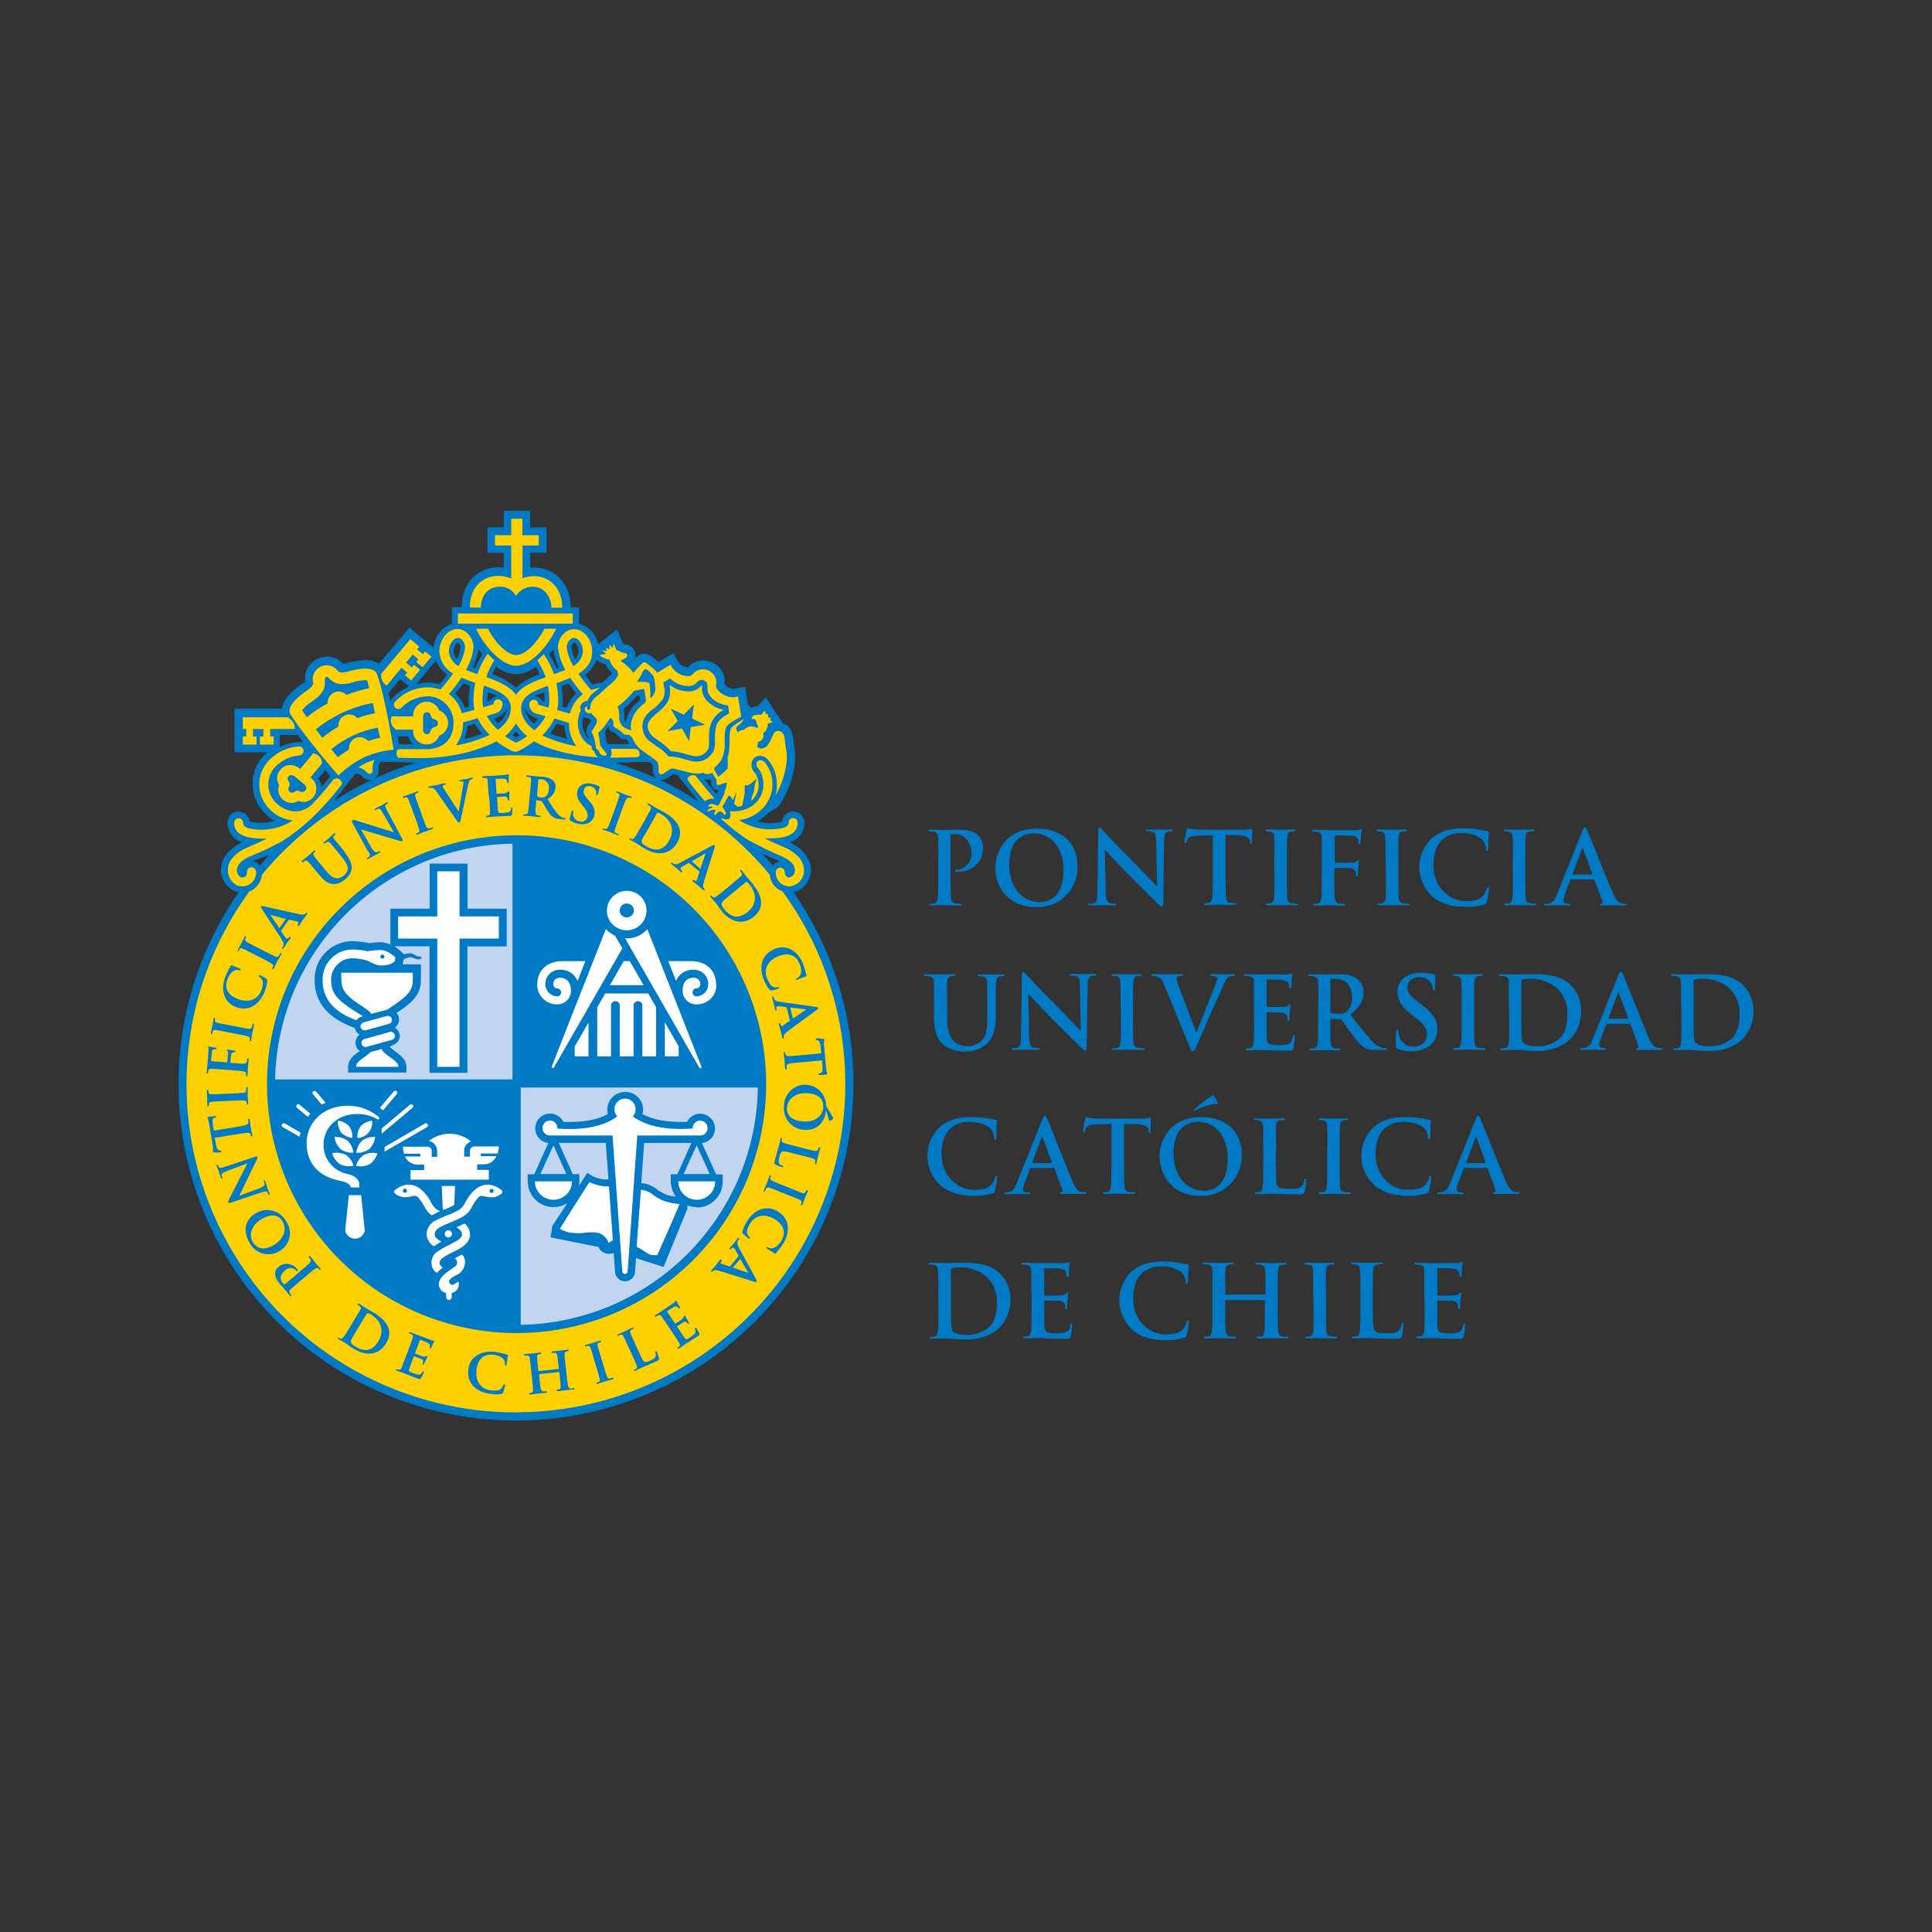 <?xml version="1.0" encoding="UTF-8"?>
<svg id="Capa_1" data-name="Capa 1" xmlns="http://www.w3.org/2000/svg" viewBox="0 0 150 150">
  <rect x="0" y="0" width="150" height="150" fill="#333333" stroke="none"/>
  <defs>
    <style>
      .cls-1, .cls-2, .cls-3, .cls-4 {
        fill-rule: evenodd;
      }

      .cls-1, .cls-5 {
        fill: #fff;
      }

      .cls-6, .cls-3 {
        fill: #ffd000;
      }

      .cls-2, .cls-7 {
        fill: #007ac4;
      }

      .cls-8, .cls-4 {
        fill: #c1d5f1;
      }
    </style>
  </defs>
  <g id="Page-1">
    <g id="Artboard">
      <g id="logo-uc-full">
        <path id="Path" class="cls-2" d="M72.85,66.67c0-1.18,0-1.4-.02-1.65-.02-.25-.08-.39-.33-.45-.1-.01-.2-.02-.3-.02-.08,0-.13,0-.13-.07s.06-.07.17-.07c.41,0,.91.03,1.12.03.33,0,.77-.03,1.13-.03.98,0,1.33.33,1.45.45.24.25.39.58.39.93.01.51-.18,1-.55,1.36-.36.36-.86.55-1.37.52-.06,0-.11,0-.17,0-.04,0-.09,0-.09-.07s.06-.08.22-.08c.63-.09,1.08-.65,1.05-1.28.02-.44-.15-.87-.47-1.18-.21-.19-.49-.3-.78-.3-.1,0-.2,0-.3.03-.04,0-.07.06-.07.15v3.11c0,.72,0,1.33.04,1.66.02.22.07.39.3.42.13.02.26.03.4.03.09,0,.13.02.13.06s-.06.08-.15.08c-.52,0-1.01-.02-1.21-.02s-.67.02-.98.02c-.1,0-.16-.02-.16-.08s.03-.06.12-.06c.09,0,.19-.01.28-.03.16-.03.2-.2.23-.43.04-.33.04-.94.04-1.66v-1.37Z"/>
        <path id="Shape" class="cls-7" d="M77.28,67.38c0-1.33.88-3.05,3.23-3.05,1.94,0,3.15,1.13,3.15,2.91.03.86-.3,1.7-.91,2.3-.61.61-1.46.93-2.32.89-2.24,0-3.15-1.67-3.15-3.05M82.57,67.52c0-1.74-1.01-2.82-2.29-2.82-.9,0-1.92.5-1.92,2.44,0,1.63.9,2.9,2.4,2.9.55,0,1.81-.26,1.81-2.52"/>
        <path id="Path-2" data-name="Path" class="cls-2" d="M85.85,69.24c0,.61.12.81.27.86.13.04.27.06.41.06.08,0,.13,0,.13.06s-.07.08-.18.08c-.51,0-.82-.02-.98-.02-.07,0-.44.02-.84.02-.1,0-.17,0-.17-.08s.05-.06.12-.06c.12,0,.24-.01.35-.04.2-.06.23-.29.24-.98l.07-4.61c0-.16.02-.26.1-.26s.16.1.29.24c.13.14,1.28,1.37,2.42,2.5.53.53,1.59,1.65,1.72,1.78h.04l-.08-3.5c0-.48-.08-.63-.26-.7-.14-.04-.28-.05-.42-.05-.09,0-.12-.03-.12-.07s.09-.07.2-.07c.41,0,.78.02.95.02.08,0,.38-.02.76-.02.1,0,.18,0,.18.07s-.05.07-.14.07c-.08,0-.16,0-.24.02-.22.07-.28.23-.29.65l-.07,4.94c0,.17-.03.24-.1.24s-.18-.09-.26-.17c-.49-.47-1.49-1.49-2.29-2.28s-1.72-1.81-1.86-1.95h-.02l.07,3.25Z"/>
        <path id="Path-3" data-name="Path" class="cls-2" d="M94.16,64.85l-1.16.03c-.45.02-.65.06-.75.22-.06.08-.11.18-.13.27,0,.06-.04.09-.09.09s-.07-.04-.07-.12.15-.83.16-.9c.02-.06.05-.15.09-.15.11.04.22.07.33.09.23.02.52.04.78.04h3.09c.25,0,.5-.02.75-.08.06,0,.07.05.07.16s-.03.7-.03.9c0,.08-.02.12-.07.12s-.08-.04-.08-.15v-.09c-.02-.2-.23-.42-.92-.44l-.98-.02v3.19c0,.72,0,1.33.04,1.66.02.22.07.39.3.42.13.02.27.03.4.03.09,0,.12.02.12.06s-.06.08-.15.08c-.52,0-1.01-.02-1.23-.02s-.67.02-.98.02c-.1,0-.16-.02-.16-.08s.03-.06.12-.06c.09,0,.19-.01.28-.03.16-.03.2-.21.23-.43.04-.33.04-.94.04-1.66v-3.19Z"/>
        <path id="Path-4" data-name="Path" class="cls-2" d="M98.94,66.67v-1.65c0-.25-.09-.4-.27-.44-.09-.02-.19-.03-.28-.03-.08,0-.12,0-.12-.08s.06-.07.19-.07c.29,0,.79.03,1.01.03s.65-.03.95-.03c.1,0,.16,0,.16.07s-.05.08-.12.08c-.08,0-.16,0-.24.02-.21.04-.27.17-.29.45-.01.27-.02.47-.02,1.65v1.37c0,.76,0,1.37.03,1.7.02.21.08.35.33.38.13.02.27.03.4.03.08,0,.12.02.12.06s-.06.08-.15.08c-.52,0-1.01-.02-1.22-.02s-.67.02-.98.02c-.1,0-.16-.02-.16-.08s.03-.06.12-.06c.09,0,.19-.01.28-.03.16-.03.2-.16.23-.39.04-.33.04-.94.04-1.7l-.03-1.37Z"/>
        <path id="Path-5" data-name="Path" class="cls-2" d="M103.59,68.05c0,.75,0,1.33.04,1.66.03.22.07.4.31.43.13.02.26.03.39.03.1,0,.13.02.13.06s-.06.08-.17.08c-.49,0-.98-.02-1.19-.02s-.7.02-.98.02c-.11,0-.16,0-.16-.08s.03-.06.12-.06c.09,0,.19-.01.28-.03.16-.03.2-.2.23-.43.04-.33.04-.91.04-1.66v-3.02c0-.25-.08-.39-.33-.44-.1-.02-.2-.03-.31-.03-.08,0-.13,0-.13-.06s.06-.08.18-.08c.41,0,.9.03,1.12.03h2.06c.11,0,.22,0,.33-.03.05-.02.08-.05.12-.05.03,0,.06.04.06.07,0,.05-.04.15-.06.35,0,.08-.03.54-.04.63-.02.09-.02.11-.08.11s-.07-.04-.08-.12c0-.1-.01-.2-.05-.3-.12-.16-.32-.25-.52-.23l-1.2-.03s-.07.03-.07.11v1.95s0,.07.06.07h1.35c.12,0,.25-.05.33-.14.04-.05.06-.08.1-.08s.05.02.05.07-.04.24-.06.48c-.02.15-.03.51-.03.57s0,.15-.08.15-.06-.05-.06-.11c0-.08-.02-.16-.05-.24-.07-.16-.22-.27-.4-.28-.2-.02-1.02-.02-1.16-.02-.04,0-.06,0-.06.07l-.03.6Z"/>
        <path id="Path-6" data-name="Path" class="cls-2" d="M107.57,66.67c0-1.18,0-1.4-.02-1.65-.02-.25-.09-.4-.26-.44-.09-.02-.19-.03-.28-.03-.08,0-.12,0-.12-.08s.06-.07.19-.07c.3,0,.79.03,1.02.03s.65-.03.95-.03c.1,0,.17,0,.17.07s-.05.08-.12.08c-.08,0-.16,0-.24.02-.21.04-.27.17-.29.45-.02.27,0,.47,0,1.65v1.37c0,.76,0,1.37.03,1.7.02.21.08.35.33.38.13.02.27.03.4.03.08,0,.12.02.12.06s-.06.08-.15.08c-.52,0-1.01-.02-1.22-.02s-.67.02-.98.02c-.1,0-.16-.02-.16-.08s.03-.06.12-.06c.09,0,.19-.01.28-.03.16-.03.2-.16.23-.39.04-.33.04-.94.04-1.7l-.03-1.37Z"/>
        <path id="Path-7" data-name="Path" class="cls-2" d="M111.17,69.56c-.61-.57-.96-1.37-.97-2.2-.01-.84.32-1.64.91-2.23.56-.51,1.31-.82,2.47-.82.38,0,.76.02,1.13.08.3.04.55.11.78.13.08,0,.11.05.11.09s-.02.16-.04.43c-.02.27,0,.68-.02.84-.02.16-.02.18-.09.18s-.08-.07-.08-.17c-.01-.27-.12-.52-.3-.72-.45-.35-1.02-.52-1.59-.48-.53-.04-1.06.14-1.47.48-.57.52-.72,1.26-.72,2.02,0,1.85,1.42,2.77,2.46,2.77.7,0,1.12-.08,1.43-.44.12-.15.21-.33.26-.51.03-.12.04-.15.1-.15s.07.05.07.11c-.03.35-.09.7-.17,1.04-.01.11-.09.2-.2.22-.46.14-.93.2-1.41.18-1.07,0-1.96-.23-2.68-.85"/>
        <path id="Path-8" data-name="Path" class="cls-2" d="M117.46,66.67c0-1.18,0-1.4-.02-1.65-.02-.25-.09-.4-.26-.44-.09-.02-.19-.03-.28-.03-.08,0-.12,0-.12-.08s.06-.07.19-.07c.29,0,.79.03,1.01.03s.65-.03.95-.03c.1,0,.16,0,.16.07s-.05.08-.12.08c-.08,0-.16,0-.24.02-.21.04-.27.17-.29.45-.01.27-.02.47-.02,1.65v1.37c0,.76,0,1.37.03,1.7.03.21.08.35.33.38.13.02.27.03.4.03.08,0,.12.02.12.06s-.06.08-.15.08c-.52,0-1.01-.02-1.22-.02s-.67.02-.98.02c-.1,0-.16-.02-.16-.08s.03-.06.12-.06c.1,0,.19-.01.28-.03.15-.03.2-.16.23-.39.04-.33.04-.94.04-1.7l-.02-1.37Z"/>
        <path id="Shape-2" data-name="Shape" class="cls-7" d="M121.98,68.27s-.06.02-.07.06l-.42,1.11c-.06.15-.1.31-.11.48,0,.14.07.24.31.24h.12c.09,0,.11,0,.11.06s-.05.08-.13.08c-.25,0-.58-.02-.83-.02-.08,0-.52.02-.92.02-.1,0-.15,0-.15-.08s.03-.06.09-.06c.08,0,.16,0,.24,0,.36-.05.51-.33.65-.7l1.96-4.89c.09-.22.14-.33.22-.33s.12.07.2.25c.19.43,1.44,3.61,1.94,4.79.3.7.52.81.69.85.11.02.22.03.33.03.06,0,.1,0,.1.06s-.07.08-.36.08h-1.48c-.14,0-.24,0-.24-.06s.03-.06.11-.07c.04-.01.06-.04.08-.07s.01-.07,0-.11l-.62-1.65s-.04-.06-.08-.06l-1.73-.02ZM123.58,67.88s.05-.02.04-.05l-.71-1.92s0-.07-.04-.07-.04.04-.05.07l-.72,1.92s0,.06.03.06h1.44Z"/>
        <path id="Path-9" data-name="Path" class="cls-2" d="M72.52,77.89c0-1.18,0-1.4-.02-1.65s-.08-.39-.33-.44c-.1-.02-.2-.03-.3-.02-.08,0-.13,0-.13-.07s.06-.07.17-.07c.42,0,.91.02,1.14.02.19,0,.68-.02.96-.02.12,0,.17,0,.17.07s-.05.07-.13.07c-.08,0-.15,0-.23.02-.21.04-.27.17-.29.44-.02.27,0,.47,0,1.65v1.09c0,1.13.23,1.61.61,1.92.28.23.62.34.98.33.4,0,.79-.14,1.08-.42.43-.43.45-1.13.45-1.93v-.98c0-1.18,0-1.4-.02-1.65-.02-.25-.08-.39-.33-.44-.09-.02-.19-.02-.28-.02-.08,0-.13,0-.13-.07s.06-.07.16-.07c.4,0,.89.02.9.02.09,0,.58-.02.89-.02.11,0,.16,0,.16.07s-.05.07-.14.07c-.08,0-.15,0-.23.02-.21.04-.27.17-.29.44-.02.27-.02.47-.02,1.65v.83c0,.86-.08,1.78-.74,2.34-.45.39-1.04.59-1.63.56-.62.04-1.24-.15-1.73-.54-.4-.36-.7-.94-.7-2.06l-.02-1.14Z"/>
        <path id="Path-10" data-name="Path" class="cls-2" d="M79.91,80.45c0,.61.12.81.27.87.13.04.27.06.41.05.08,0,.13,0,.13.07s-.07.07-.18.07c-.51,0-.82-.02-.98-.02-.07,0-.44.02-.84.02-.1,0-.17,0-.17-.07s.05-.07.13-.07c.12,0,.24-.01.35-.04.2-.06.24-.29.24-.98l.07-4.61c0-.16.02-.26.1-.26s.16.1.29.24c.13.14,1.28,1.37,2.42,2.5.53.53,1.58,1.65,1.72,1.78h.04l-.07-3.5c0-.48-.08-.62-.27-.7-.13-.04-.27-.05-.41-.05-.09,0-.12-.03-.12-.07s.08-.07.2-.07c.41,0,.78.02.94.02.08,0,.38-.02.76-.02.1,0,.18,0,.18.07s-.05.07-.14.07c-.08,0-.16,0-.24.02-.22.06-.28.22-.29.65l-.08,4.91c0,.17-.03.24-.1.24s-.18-.08-.27-.17c-.49-.47-1.49-1.49-2.29-2.28-.8-.79-1.72-1.81-1.86-1.95h-.02l.07,3.27Z"/>
        <path id="Path-11" data-name="Path" class="cls-2" d="M87,77.89c0-1.18,0-1.4-.02-1.65-.02-.25-.09-.4-.26-.44-.09-.02-.19-.03-.28-.03-.08,0-.12,0-.12-.08s.06-.06.19-.06c.3,0,.79.02,1.02.02s.65-.02.95-.02c.1,0,.16,0,.16.06s-.05.08-.13.08c-.08,0-.16,0-.23.02-.21.04-.27.17-.29.44-.02.27-.02.47-.02,1.65v1.37c0,.76,0,1.37.03,1.71.02.21.08.35.33.38.13.02.26.03.4.03.09,0,.13.03.13.07s-.07.08-.15.08c-.51,0-1.01-.03-1.22-.03s-.67.03-.98.03c-.1,0-.16-.03-.16-.08s.03-.07.13-.07c.09,0,.19,0,.28-.03.16-.03.2-.16.23-.39.04-.33.04-.94.04-1.7l-.02-1.37Z"/>
        <path id="Path-12" data-name="Path" class="cls-2" d="M90.36,76.39c-.18-.43-.33-.51-.59-.59-.1-.02-.2-.03-.31-.03-.07,0-.09-.03-.09-.07s.08-.07.2-.07c.41,0,.86.02,1.13.02.2,0,.57-.02.96-.02.09,0,.18,0,.18.07s-.05.07-.12.07c-.1-.01-.21,0-.3.05-.05.04-.08.1-.08.17.03.21.09.41.18.6l1.35,3.54h.03c.33-.86,1.35-3.37,1.54-3.88.04-.09.06-.19.07-.29,0-.07-.04-.13-.1-.15-.11-.03-.22-.04-.33-.04-.07,0-.13,0-.13-.06s.07-.08.22-.08c.39,0,.72.02.82.02s.5-.02.73-.02c.1,0,.17,0,.17.07s-.05.07-.13.07c-.13,0-.27.02-.38.09-.1.07-.22.2-.43.7-.3.73-.52,1.15-.94,2.11-.5,1.14-.87,1.98-1.04,2.38-.2.45-.25.58-.36.58s-.15-.11-.3-.48l-1.95-4.76Z"/>
        <path id="Path-13" data-name="Path" class="cls-2" d="M97.36,77.89v-1.65c0-.25-.08-.39-.33-.44-.1-.02-.2-.03-.31-.02-.08,0-.13,0-.13-.07s.05-.07.17-.07c.42,0,.91.02,1.12.02h1.96c.11,0,.22-.02.33-.05.04-.01.08-.02.12-.03.04,0,.05.03.05.07-.03.17-.05.34-.06.51,0,.08-.02.42-.04.51,0,.04-.02.08-.08.08s-.07-.04-.07-.11c0-.1-.01-.19-.05-.28-.06-.14-.13-.23-.53-.28-.13-.02-.95-.03-1.11-.03-.04,0-.06.02-.06.08v1.97c0,.06,0,.08.06.08h1.25c.13,0,.27-.03.37-.11.06-.07.08-.1.13-.1s.05,0,.05.06c-.03.19-.05.38-.06.57-.02.16-.03.47-.03.52s0,.15-.07.15-.07-.03-.07-.07c0-.09-.02-.19-.03-.28-.04-.16-.15-.27-.44-.3-.15-.02-.92-.02-1.11-.02-.04,0-.05.03-.05.08v1.82c.02.54.14.65.94.65.25.01.5-.02.74-.09.2-.09.3-.26.35-.58.02-.08.03-.12.09-.12s.06.06.06.14c-.01.29-.05.58-.1.87-.06.2-.13.2-.42.2-1.18,0-1.7-.05-2.16-.05-.18,0-.67.03-.98.03-.1,0-.16-.03-.16-.08,0-.04.03-.07.12-.07.09,0,.19,0,.28-.03.16-.03.2-.2.23-.43.04-.33.04-.94.04-1.66l-.02-1.39Z"/>
        <path id="Shape-3" data-name="Shape" class="cls-7" d="M102.36,77.89c0-1.18,0-1.4-.02-1.65-.02-.25-.08-.39-.33-.44-.1-.02-.2-.03-.31-.02-.08,0-.13,0-.13-.07s.05-.07.17-.07c.42,0,.91.02,1.07.02.26,0,.86-.02,1.1-.02.5-.04,1,.07,1.43.33.33.25.53.65.53,1.07,0,.58-.24,1.1-1.03,1.74.69.87,1.23,1.57,1.69,2.05.22.27.53.46.88.53.07.01.15.02.22.02.06,0,.09.03.09.07s-.06.07-.15.07h-.74c-.29.03-.58-.02-.84-.15-.33-.18-.63-.54-1.07-1.14-.33-.43-.67-.96-.77-1.08-.04-.03-.09-.04-.13-.03h-.68s-.06,0-.06.06v.11c0,.72,0,1.34.04,1.66.02.23.07.4.3.43.13.02.25.03.38.03.07,0,.09.03.09.07s-.06.07-.16.07c-.45,0-1.03-.02-1.15-.02s-.65.02-.95.02c-.1,0-.16-.02-.16-.07s.03-.07.12-.07c.09,0,.19,0,.28-.03.16-.03.2-.2.23-.43.04-.33.04-.94.04-1.66v-1.4ZM103.29,78.5c0,.09.02.12.07.14.19.05.39.08.59.07.2.03.39-.02.56-.13.33-.29.51-.73.46-1.17,0-1.1-.74-1.42-1.2-1.42-.14,0-.28,0-.41.03-.06,0-.07.05-.07.11v2.37Z"/>
        <path id="Path-14" data-name="Path" class="cls-2" d="M108.51,81.42c-.12-.06-.15-.09-.15-.27,0-.43.03-.89.04-1.02,0-.13.03-.2.09-.2s.08.07.08.13c0,.13.03.27.07.4.14.49.6.82,1.11.79.26.03.52-.05.71-.22.2-.17.32-.41.33-.67,0-.38-.12-.75-.77-1.25l-.36-.28c-.86-.65-1.16-1.21-1.16-1.84,0-.86.72-1.47,1.8-1.47.35,0,.7.04,1.04.13.07,0,.11.04.11.09s-.03.33-.03.93c0,.17-.03.23-.09.23s-.08-.05-.08-.14c-.02-.19-.08-.37-.2-.51-.2-.26-.52-.4-.85-.38-.58,0-.93.33-.93.8,0,.36.18.63.83,1.12l.22.16c.94.72,1.28,1.24,1.28,1.98,0,.55-.27,1.06-.74,1.36-.37.22-.81.34-1.24.33-.39.01-.78-.05-1.14-.2"/>
        <path id="Path-15" data-name="Path" class="cls-2" d="M113.48,77.89c0-1.18,0-1.4-.02-1.65-.02-.25-.09-.4-.26-.44-.09-.02-.19-.03-.28-.03-.08,0-.12,0-.12-.08s.06-.06.19-.06c.3,0,.79.02,1.02.02s.65-.02.95-.02c.1,0,.16,0,.16.06s-.05.08-.12.08c-.08,0-.16,0-.24.02-.21.04-.27.17-.29.44-.02.27-.02.47-.02,1.65v1.37c0,.76,0,1.37.03,1.71.02.21.08.35.31.38.13.02.27.03.4.03.08,0,.13.03.13.07s-.07.08-.15.08c-.52,0-1.01-.03-1.22-.03s-.67.03-.98.03c-.1,0-.16-.03-.16-.08s.03-.07.12-.07c.1,0,.19,0,.28-.03.16-.03.2-.16.23-.39.04-.33.04-.94.04-1.7v-1.37Z"/>
        <path id="Shape-4" data-name="Shape" class="cls-7" d="M117.14,77.89v-1.65c0-.25-.08-.39-.33-.44-.1-.02-.2-.03-.3-.02-.08,0-.13,0-.13-.07s.05-.07.17-.07c.42,0,.91.02,1.12.02s.74-.02,1.2-.02c.98,0,2.29,0,3.13.89.5.53.78,1.24.76,1.98.01.81-.29,1.59-.85,2.17-.36.36-1.17.92-2.61.92-.57,0-1.27-.09-1.66-.09-.18,0-.65.02-.98.02-.1,0-.16-.02-.16-.07s.03-.07.13-.07c.09,0,.19,0,.28-.03.16-.03.2-.2.23-.43.04-.33.04-.94.04-1.66l-.03-1.37ZM118.12,78.74c0,.82,0,1.42.02,1.57,0,.2.02.4.08.59.1.15.41.33,1.03.33.65.05,1.29-.15,1.79-.56.5-.43.65-1.14.65-1.95.03-.73-.24-1.43-.75-1.95-.61-.54-1.4-.82-2.22-.78-.17,0-.34.02-.51.06-.07.03-.09.07-.09.16v2.55Z"/>
        <path id="Shape-5" data-name="Shape" class="cls-7" d="M124.77,79.48s-.05,0-.07.06l-.42,1.11c-.06.15-.1.31-.12.48,0,.14.07.24.31.24h.12c.09,0,.12,0,.12.07s-.05.08-.13.08c-.25,0-.58-.03-.83-.03-.08,0-.51.03-.92.03-.1,0-.15,0-.15-.08s.03-.07.09-.07h.24c.36-.05.51-.33.65-.7l1.96-4.89c.09-.23.14-.33.22-.33s.11.07.19.25c.19.43,1.44,3.61,1.94,4.79.3.7.52.81.69.85.11.02.22.03.33.03.06,0,.1,0,.1.07s-.07.08-.36.08h-1.48c-.14,0-.23,0-.23-.06s.03-.07.11-.07c.03-.01.06-.04.08-.07.01-.03.01-.07,0-.11l-.61-1.67s-.04-.06-.08-.05h-1.74ZM126.36,79.09s.05-.02.04-.05l-.7-1.92s0-.07-.04-.07-.04.04-.05.07l-.72,1.91s0,.06.03.06h1.44Z"/>
        <path id="Shape-6" data-name="Shape" class="cls-7" d="M130.51,77.89v-1.65c0-.25-.08-.39-.33-.44-.1-.02-.2-.03-.3-.02-.09,0-.13,0-.13-.07s.06-.07.17-.07c.42,0,.91.02,1.13.02s.73-.02,1.2-.02c.98,0,2.29,0,3.13.89.5.53.78,1.24.76,1.98.01.81-.29,1.59-.85,2.17-.36.36-1.17.92-2.61.92-.57,0-1.27-.09-1.66-.09-.18,0-.67.02-.98.02-.1,0-.16-.02-.16-.07s.03-.07.12-.07c.09,0,.19,0,.28-.03.16-.03.2-.2.23-.43.04-.33.04-.94.04-1.66l-.03-1.37ZM131.49,78.74c0,.82,0,1.42.02,1.57,0,.2.02.4.08.59.1.15.41.33,1.02.33.65.05,1.29-.15,1.8-.56.5-.43.65-1.14.65-1.95.03-.73-.24-1.43-.75-1.95-.61-.54-1.4-.82-2.22-.78-.17,0-.34.02-.51.06-.07.03-.09.07-.09.16v2.55Z"/>
        <path id="Path-16" data-name="Path" class="cls-2" d="M72.97,91.98c-.61-.57-.96-1.37-.97-2.2,0-.84.32-1.64.91-2.23.56-.51,1.31-.82,2.47-.82.38,0,.76.02,1.13.07.3.04.55.11.78.13.09,0,.12.05.12.09s-.02.16-.04.43,0,.68-.02.84-.02.18-.09.18-.08-.06-.08-.17c-.01-.27-.12-.52-.31-.71-.26-.27-.87-.48-1.58-.48-.53-.04-1.06.13-1.47.48-.57.52-.72,1.26-.72,2.02,0,1.85,1.42,2.77,2.46,2.77.7,0,1.12-.07,1.43-.43.13-.15.22-.33.26-.51.03-.12.04-.16.1-.16s.07.06.07.12c-.03.35-.09.7-.17,1.04-.01.11-.09.2-.2.22-.46.13-.93.19-1.41.18-1.07,0-1.96-.23-2.68-.85"/>
        <path id="Shape-7" data-name="Shape" class="cls-7" d="M80.03,90.69s-.06,0-.07.06l-.42,1.11c-.06.15-.1.31-.12.48,0,.14.07.24.33.24h.12c.09,0,.12,0,.12.06s-.05.08-.13.08c-.25,0-.58-.03-.83-.03-.09,0-.52.03-.92.03-.1,0-.15,0-.15-.08s.03-.06.09-.06.18,0,.24-.02c.36-.05.51-.33.65-.7l1.96-4.89c.09-.22.14-.33.22-.33s.12.07.2.25c.19.43,1.43,3.6,1.93,4.79.3.7.53.81.69.85.11.02.22.03.33.03.06,0,.1,0,.1.06s-.07.08-.36.08h-1.47c-.14,0-.24,0-.24-.06s.03-.06.11-.07c.04-.01.06-.04.08-.07.01-.03.01-.07,0-.11l-.62-1.65s-.04-.06-.08-.06h-1.74ZM81.62,90.3s.05-.02.04-.05l-.7-1.92s-.02-.07-.04-.07-.04.04-.05.07l-.72,1.92s0,.05.03.05h1.44Z"/>
        <path id="Path-17" data-name="Path" class="cls-2" d="M86.29,87.27l-1.17.03c-.45,0-.64.06-.75.23-.06.08-.1.17-.13.27,0,.07-.04.09-.08.09s-.07-.04-.07-.12.15-.83.16-.9c.01-.06.05-.15.09-.15.11.04.22.07.33.09.23.02.52.04.78.04h3.09c.25,0,.5-.02.75-.08.05,0,.06.05.06.17s-.03.7-.03.9c0,.08-.02.12-.07.12s-.08-.04-.08-.16v-.08c0-.2-.23-.42-.92-.44l-.98-.02v3.19c0,.71,0,1.33.04,1.66.02.22.07.39.3.42.13.02.27.03.4.03.09,0,.13.02.13.06s-.07.08-.15.08c-.52,0-1.01-.02-1.23-.02s-.67.02-.98.02c-.1,0-.16-.02-.16-.08s.03-.06.12-.06c.09,0,.19-.01.28-.03.16-.03.2-.2.23-.43.04-.33.04-.94.04-1.66v-3.19Z"/>
        <path id="Shape-8" data-name="Shape" class="cls-7" d="M90.03,89.78c0-1.33.88-3.05,3.23-3.05,1.96,0,3.15,1.13,3.15,2.91.03.86-.3,1.7-.91,2.31s-1.46.93-2.32.89c-2.24,0-3.15-1.67-3.15-3.05M95.32,89.93c0-1.75-1.01-2.83-2.29-2.83-.9,0-1.92.5-1.92,2.44,0,1.63.9,2.91,2.4,2.91.55,0,1.81-.27,1.81-2.52M94.52,85.6c.05.09,0,.12-.04.12-.09,0-.18,0-.27,0-.47.09-.91.24-1.33.46-.04.03-.09.05-.13.06-.02,0-.04-.02-.05-.05,0-.03.03-.06.07-.1.4-.35.82-.68,1.26-.98.04-.04.1-.06.16-.07.06,0,.07.02.11.09s.13.25.23.47"/>
        <path id="Path-18" data-name="Path" class="cls-2" d="M99.06,90.46c0,1,0,1.53.16,1.67.16.14.33.17.94.17.41,0,.72,0,.92-.22.11-.14.18-.3.2-.47,0-.07.02-.12.08-.12s.06.04.06.13c-.02.3-.06.6-.12.9-.05.17-.08.21-.49.21-1.12,0-1.63-.05-2.27-.05-.18,0-.67.03-.98.03-.1,0-.16-.03-.16-.08s.03-.06.13-.06c.09,0,.19-.01.28-.03.15-.03.19-.2.23-.43.04-.33.04-.94.04-1.66v-1.37c0-1.18,0-1.4-.02-1.65-.02-.25-.08-.39-.33-.44-.09-.02-.17-.02-.26-.02-.08,0-.13-.02-.13-.07s.06-.07.17-.07c.37,0,.86.02,1.07.02s.76-.02,1.06-.02c.11,0,.16.02.16.07s-.05.07-.14.07c-.1,0-.2,0-.3.02-.21.04-.27.17-.29.44s0,.47,0,1.65l-.03,1.37Z"/>
        <path id="Path-19" data-name="Path" class="cls-2" d="M103.06,89.09c0-1.18,0-1.4-.02-1.65-.02-.25-.09-.4-.27-.44-.09-.02-.19-.04-.28-.03-.08,0-.12-.02-.12-.08s.06-.06.19-.06c.29,0,.79.02,1.01.02s.65-.02.95-.02c.1,0,.16.02.16.06s-.05.08-.12.08c-.08,0-.16,0-.24.02-.21.04-.27.17-.29.45-.02.27-.02.47-.02,1.65v1.37c0,.75,0,1.37.03,1.7.02.21.08.35.31.38.13.02.27.03.4.03.08,0,.12.02.12.06s-.06.08-.15.08c-.52,0-1.01-.03-1.22-.03s-.67.03-.98.03c-.1,0-.16-.03-.16-.08s.03-.06.13-.06c.09,0,.19-.01.28-.03.16-.03.2-.16.23-.39.04-.33.04-.94.04-1.7v-1.37Z"/>
        <path id="Path-20" data-name="Path" class="cls-2" d="M106.66,91.98c-.61-.57-.96-1.37-.97-2.2-.01-.83.32-1.64.91-2.23.56-.51,1.31-.82,2.47-.82.38,0,.76.02,1.13.07.3.04.55.11.78.13.08,0,.12.05.12.09s-.02.16-.04.43,0,.68-.02.84c-.02.16-.03.18-.09.18s-.08-.06-.08-.17c-.01-.27-.12-.52-.3-.71-.26-.27-.87-.48-1.58-.48-.53-.04-1.06.13-1.47.48-.57.52-.72,1.26-.72,2.02,0,1.85,1.41,2.77,2.46,2.77.69,0,1.11-.07,1.43-.43.12-.15.21-.33.26-.51.02-.12.04-.16.1-.16s.07.06.07.12c-.03.35-.09.7-.17,1.04-.02.11-.1.2-.2.22-.46.13-.93.19-1.41.18-1.07,0-1.96-.23-2.68-.85"/>
        <path id="Shape-9" data-name="Shape" class="cls-7" d="M113.7,90.69s-.05,0-.07.06l-.42,1.11c-.06.15-.1.31-.12.48,0,.14.07.24.33.24h.1c.09,0,.11,0,.11.06s-.05.08-.13.08c-.25,0-.59-.03-.83-.03-.09,0-.52.03-.92.03-.1,0-.15,0-.15-.08s.03-.06.09-.06.18,0,.24-.02c.36-.05.51-.33.65-.7l1.96-4.89c.09-.22.14-.33.22-.33s.12.07.19.25c.19.43,1.44,3.6,1.94,4.79.3.7.52.81.69.85.11.02.22.03.33.03.06,0,.1,0,.1.06s-.07.08-.36.08h-1.48c-.14,0-.24,0-.24-.06s.03-.06.11-.07c.04-.01.06-.04.08-.07.01-.03.01-.07,0-.11l-.62-1.65s-.04-.06-.08-.06h-1.72ZM115.3,90.3s.05-.02.04-.05l-.7-1.92s-.02-.07-.04-.07-.04.04-.05.07l-.7,1.92s0,.05.03.05h1.42Z"/>
        <path id="Shape-10" data-name="Shape" class="cls-7" d="M72.85,100.3c0-1.18,0-1.4-.02-1.65-.02-.25-.08-.39-.33-.45-.1-.01-.2-.02-.3-.02-.08,0-.13-.02-.13-.07s.06-.07.17-.07c.41,0,.91.02,1.12.02s.74-.02,1.2-.02c.98,0,2.29,0,3.13.89.51.53.78,1.24.76,1.98.01.81-.29,1.59-.85,2.17-.36.37-1.17.92-2.61.92-.57,0-1.27-.09-1.66-.09-.18,0-.67.02-.98.02-.1,0-.16-.02-.16-.08s.03-.06.12-.06c.1,0,.19-.01.28-.03.15-.03.19-.2.23-.43.04-.33.04-.94.04-1.66l-.02-1.37ZM73.83,101.16c0,.83,0,1.42.02,1.57,0,.2.02.4.08.59.1.15.41.31,1.02.31.65.05,1.29-.15,1.8-.56.5-.43.65-1.14.65-1.94.03-.73-.24-1.43-.75-1.95-.61-.54-1.4-.82-2.22-.78-.17,0-.34.02-.51.05-.06.02-.1.09-.09.16v2.55Z"/>
        <path id="Path-21" data-name="Path" class="cls-2" d="M80.08,100.3c0-1.18,0-1.4-.02-1.65-.02-.25-.08-.39-.33-.45-.1-.01-.2-.02-.3-.02-.08,0-.13-.02-.13-.07s.05-.07.17-.07c.42,0,.91.03,1.12.03h1.96c.11,0,.22-.02.33-.05.04-.02.08-.03.13-.03.04,0,.05.03.05.07-.03.17-.05.34-.06.51,0,.08-.02.42-.04.51,0,.04-.02.08-.08.08s-.07-.04-.07-.11c0-.09-.02-.19-.05-.28-.05-.14-.13-.23-.52-.28-.13-.02-.95-.03-1.11-.03-.04,0-.06.02-.06.08v1.97c0,.05,0,.08.06.08.17,0,1.07,0,1.25-.02.14,0,.27-.03.38-.12.06-.06.08-.1.12-.1s.06.02.06.06c-.03.19-.05.38-.06.57-.02.16-.03.47-.03.52s0,.15-.07.15-.07-.03-.07-.07c0-.09-.01-.19-.03-.28-.04-.16-.15-.27-.44-.31-.15,0-.92-.02-1.11-.02-.04,0-.05.03-.05.08v1.82c.02.54.14.65.94.65.25.01.5-.02.73-.09.21-.09.3-.26.35-.57.02-.09.03-.12.08-.12s.06.06.06.14c-.01.29-.05.58-.1.86-.06.2-.12.2-.42.2-1.18,0-1.7-.05-2.16-.05-.18,0-.67.02-.98.02-.1,0-.16-.02-.16-.08s.03-.06.12-.06c.1,0,.19-.01.28-.03.15-.03.19-.2.23-.43.04-.33.04-.94.04-1.66v-1.38Z"/>
        <path id="Path-22" data-name="Path" class="cls-2" d="M87.87,103.19c-.61-.57-.96-1.37-.97-2.2-.01-.84.32-1.64.91-2.23.56-.51,1.31-.82,2.47-.82.38,0,.76.02,1.13.08.29.04.55.11.78.13.08,0,.11.05.11.09s-.02.16-.04.43,0,.69-.03.84c-.03.16-.02.18-.09.18s-.08-.07-.08-.17c-.01-.27-.12-.52-.31-.72-.45-.34-1.02-.51-1.58-.47-.53-.04-1.06.14-1.47.48-.57.52-.72,1.26-.72,2.02,0,1.85,1.42,2.77,2.46,2.77.7,0,1.12-.08,1.43-.44.13-.15.22-.33.27-.51.02-.12.04-.15.1-.15s.07.05.07.11c-.03.35-.09.7-.17,1.04-.02.11-.1.2-.21.22-.46.14-.93.2-1.41.18-1.07,0-1.96-.23-2.68-.85"/>
        <path id="Path-23" data-name="Path" class="cls-2" d="M98.21,100.52s.03,0,.03-.02c0-.01.01-.02.01-.04v-.16c0-1.19,0-1.4-.02-1.65-.02-.25-.08-.39-.33-.45-.1-.02-.2-.02-.31-.02-.08,0-.13,0-.13-.07s.06-.07.16-.07c.42,0,.92.03,1.12.03s.68-.03.98-.03c.11,0,.16,0,.16.07s-.05.07-.14.07c-.08,0-.15.01-.23.02-.21.04-.27.17-.29.45-.02.27-.02.47-.02,1.65v1.37c0,.72,0,1.33.04,1.66.02.22.07.39.3.42.13.02.27.03.4.03.08,0,.12.02.12.06s-.06.08-.16.08c-.51,0-1-.02-1.22-.02s-.67.02-.98.02c-.11,0-.16-.02-.16-.08s.03-.06.12-.06c.09,0,.19-.01.28-.03.16-.03.2-.21.23-.43.04-.33.04-.94.04-1.66v-.68s0-.03-.01-.03-.02-.01-.03-.01h-3s-.05,0-.05.05v.68c0,.72,0,1.33.04,1.66.02.22.07.39.3.42.13.02.27.03.4.03.08,0,.12.02.12.06s-.06.08-.16.08c-.51,0-1-.02-1.22-.02s-.67.02-.98.02c-.1,0-.16-.02-.16-.08s.03-.06.12-.06c.1,0,.19-.01.28-.03.15-.03.19-.21.23-.43.04-.33.04-.94.04-1.66v-3.02c0-.25-.08-.39-.33-.45-.1-.02-.2-.02-.3-.02-.08,0-.13,0-.13-.07s.05-.07.16-.07c.42,0,.91.03,1.12.03s.68-.03.98-.03c.11,0,.16,0,.16.07s-.05.07-.14.07c-.08,0-.15.01-.23.02-.21.04-.27.17-.29.45-.02.27,0,.47,0,1.65v.16s0,.03.01.04c0,.01.02.02.03.02h2.96Z"/>
        <path id="Path-24" data-name="Path" class="cls-2" d="M101.95,100.3v-1.65c0-.25-.09-.4-.27-.44-.09-.02-.19-.03-.28-.03-.08,0-.12-.02-.12-.08s.06-.07.19-.07c.3,0,.79.03,1.02.03s.65-.03.95-.03c.1,0,.16,0,.16.07s-.05.08-.12.08c-.08,0-.16,0-.24.02-.21.04-.27.17-.29.45-.02.27,0,.47,0,1.65v1.37c0,.76,0,1.37.03,1.7.02.21.08.35.33.38.13.02.27.03.4.03.08,0,.12.02.12.06s-.06.08-.15.08c-.51,0-1.01-.02-1.22-.02s-.67.02-.98.02c-.1,0-.16-.02-.16-.08s.03-.06.12-.06c.09,0,.19-.01.28-.03.16-.03.2-.16.23-.39.04-.33.04-.94.04-1.7l-.04-1.37Z"/>
        <path id="Path-25" data-name="Path" class="cls-2" d="M106.59,101.67c0,1,0,1.53.17,1.67.17.14.33.17.94.17.42,0,.72,0,.92-.22.11-.13.18-.29.2-.47,0-.07.02-.12.09-.12s.06.04.06.13c-.02.3-.06.6-.12.9-.05.17-.09.21-.49.21-1.12,0-1.63-.05-2.27-.05-.18,0-.67.02-.98.02-.1,0-.16-.02-.16-.08s.03-.06.12-.06c.09,0,.19-.01.28-.03.16-.03.2-.2.23-.43.04-.33.04-.94.04-1.66v-1.37c0-1.18,0-1.4-.02-1.65s-.08-.39-.33-.44c-.08-.02-.17-.03-.26-.03-.08,0-.13-.02-.13-.07s.06-.07.17-.07c.37,0,.86.03,1.07.03s.76-.03,1.06-.03c.11,0,.17,0,.17.07s-.05.07-.14.07c-.1,0-.21,0-.31.03-.21.04-.27.17-.29.44-.02.27-.02.47-.02,1.65v1.37Z"/>
        <path id="Path-26" data-name="Path" class="cls-2" d="M110.58,100.3v-1.65c0-.25-.08-.39-.33-.45-.1-.01-.2-.02-.3-.02-.09,0-.13-.02-.13-.07s.05-.07.17-.07c.41,0,.91.03,1.12.03h1.96c.11,0,.22-.02.33-.05.04-.02.08-.03.12-.03.04,0,.05.03.05.07-.03.17-.05.34-.06.51,0,.08-.02.42-.04.51,0,.04-.02.08-.08.08s-.07-.04-.07-.11c0-.09-.01-.19-.05-.28-.06-.14-.13-.23-.52-.28-.13-.02-.95-.03-1.11-.03-.04,0-.05.02-.05.08v1.97c0,.05,0,.08.05.08.17,0,1.07,0,1.25-.02.18-.02.31-.04.38-.12.07-.08.09-.1.13-.1s.05.02.05.06c-.03.19-.05.38-.06.57,0,.16-.03.47-.03.52s0,.15-.07.15-.07-.03-.07-.07c0-.09-.02-.19-.03-.28-.04-.16-.15-.27-.44-.31-.15,0-.92-.02-1.11-.02-.04,0-.05.03-.05.08v1.82c0,.54.14.65.93.65.25.02.5-.02.74-.09.2-.09.3-.26.35-.57,0-.09.03-.12.08-.12s.06.06.06.14c-.01.29-.05.58-.1.86-.06.2-.13.2-.42.2-1.18,0-1.7-.05-2.16-.05-.18,0-.67.02-.98.02-.1,0-.15-.02-.15-.08s.03-.06.12-.06c.09,0,.19-.01.28-.03.16-.03.2-.2.23-.43.04-.33.04-.94.04-1.66l-.03-1.38Z"/>
        <path id="Shape-11" data-name="Shape" class="cls-7" d="M61.59,69.29c.8-.19,1.37-.91,1.37-1.73,0-.53-.22-1.3-1.24-1.94-.13-.08-.27-.15-.41-.22.69-.19,1.16-.82,1.14-1.52,0-.47-.35-.86-.82-.88-.47-.02-.87.33-.91.79-.35.1-.72.13-1.08.11-.28,0-.56-.05-.83-.13.3-.19.59-.41.85-.65.18-.18.69-.33.91-.69.48-.74.82-1.56,1.01-2.42.1-.41.16-.82.16-1.24,0-.29-.03-.57-.08-.86l-.05-.39c-.03-.33-.1-1.12-.81-1.36,0,0-1.24-1.85-1.28-1.92s-.1-.07-.15-.02l-.53.62c-.18,0-.36.05-.53.11-.03-.05-.07-.09-.12-.13-.04-.03-.08-.06-.12-.09l-.22-1.41-.16.03-.75.13c-.15-.02-.3-.07-.43-.14-.09-.05-.17-.12-.24-.19,0-.07,0-.14,0-.21.02-.65-.36-1.24-.95-1.5-.65-.32-1.43-.17-1.92.37-.1-.02-.21-.04-.31-.07-.12-.04-.23-.11-.33-.2l-.48-.83-1.14.68c-.68-.56-.98-.75-1.42-.58-.18.08-.33.2-.45.36.05-.09.07-.19.08-.29,0-.22-.08-.43-.23-.59s-.36-.24-.58-.25c-.06-.04-.11-.07-.17-.1-.1-.23-.37-.89-.4-.95-.02-.03-.05-.05-.08-.06-.03,0-.07,0-.1.02l-1.35,1.07c-.14-.77-.72-1.39-1.48-1.59v-1.28h-.65v-.03c0-1.77-1.21-3.06-2.87-3.06-.09,0-.18.01-.27.03v-1.17h1.26v-1.98h-1.27v-1.28h-2.05v1.28h-1.26v1.98h1.26v1.17c-.13-.03-.26-.04-.39-.05-1.69,0-2.87,1.26-2.87,3.09h-.76v1.3c-.81.27-1.37,1-1.43,1.85l-.6-.5-1.15-.96-.12-.1-2.36,2.81c-.32-.2-.7-.29-1.08-.28-.58.04-1.15.14-1.71.29-.49-.56-1.29-.73-1.96-.4-.69.3-1.09,1.02-.98,1.76-.09.08-.19.16-.29.22l-.14.1c-.84.61-1.31,1.21-1.37,1.8h-3.69v3.39h2.54c-.74.61-1.16,1.52-1.14,2.47,0,1.85,1.53,2.75,1.71,2.86-.28.09-.57.13-.86.13-.36.02-.72-.01-1.07-.1-.06-.45-.45-.78-.91-.76-.46.02-.82.4-.82.85,0,.7.45,1.32,1.12,1.54-.12.06-1.63.72-1.63,2.14-.01.83.56,1.56,1.38,1.74-6.44,9.26-6.2,21.6.6,30.6,6.8,9,18.63,12.64,29.33,9.03,10.71-3.62,17.88-13.67,17.8-24.94-.03-5.27-1.66-10.4-4.67-14.72h0ZM20.15,67.21s-.05-.08-.08-.11c-.1-.12-.26-.2-.42-.2-.1,0,.06-.08.21-.14.16-.06,1.01-.35,1.01-.35-.38.4-.36.4-.72.82v-.02ZM23.25,57.6c-.53.03-1.05.16-1.53.4v-.94h1.4l.45.6c-.1-.05-.21-.08-.33-.08v.02ZM32.07,57.79h0c-.41,0-.78,0-1.1-.03-.03-.18-.04-.31-.09-.58h.82c.07.23.2.44.37.61h0ZM31.06,52.72l.7.58c-.81.34-1.37.89-1.44,1.14l-.15-.65c.42-.5.74-.88.9-1.06h0ZM24.96,61.11h0c-.02-.24-.1-.47-.23-.68l.53-.63.39.46c-.21.26-.43.55-.69.86h0ZM25.91,62.19c.4-.47.73-.89.98-1.23.23-.31.47-.61.74-.89.19-.07.47.18.54.25.2.22.52.29.79.18-1.06.49-2.08,1.06-3.06,1.69h0ZM29.03,60.47c.23-.12.37-.36.37-.62v-.22c0-.15.03-.38.16-.46.39-.02.77-.02,1.16,0,.43,0,.98.04,1.56.04-1.11.34-2.19.76-3.24,1.25h-.01ZM34.11,53.13c-.25-.08-.52-.13-.78-.14-.34,0-.68.05-1.02.14l1.53-1.84c.18.44.48.81.87,1.08-.24.33-.45.58-.6.76h0ZM38.52,51.77c.45.34.99.54,1.55.57.56-.03,1.1-.22,1.54-.56.11.18.21.38.29.57-.68.22-1.31.57-1.84,1.05-.53-.47-1.15-.83-1.83-1.05.08-.2.18-.4.29-.59h0ZM35.55,49.89c.11,0,.2.26.2.35-.02.32-.12.63-.27.92-.16-.15-.26-.36-.25-.58,0-.35.2-.68.33-.68h0ZM35.35,53.85c.19-.22.4-.5.61-.79.19.07.36.14.54.21-.07.38-.11.76-.11,1.15,0,.15,0,.29.03.44l-.33.09c-.15-.42-.41-.8-.74-1.09h0ZM36.07,57.37c.12-.32.2-.66.22-1l.59-.16c.15.27.33.52.54.75-.44.17-.89.31-1.34.41h0ZM36.86,51.89l-.16-.06c.24-.44.39-.92.45-1.42.1.13.2.26.31.38-.23.35-.42.72-.58,1.1h-.01ZM38.01,54.42l-.17.05v-.05c0-.23.02-.45.04-.67.41.13.83.3.83.3-.28-.01-.55.13-.69.37h0ZM38.67,56.19c-.12-.12-.23-.25-.33-.39.91-.24,1.01-.86,1.01-.86,0,0,.07.6-.68,1.25h0ZM40.06,57.25l-.26-.16c.09-.1.18-.2.26-.3.09.1.18.2.27.3-.1.07-.2.12-.27.16h0ZM41.45,56.19c-.75-.65-.68-1.25-.68-1.25,0,0,.1.62,1.01.86-.1.14-.21.27-.33.39h0ZM42.28,54.47l-.17-.05c-.14-.24-.41-.39-.69-.37,0,0,.42-.17.83-.3.02.22.03.45.03.67v.05h0ZM42.96,50.44c.06.49.21.96.43,1.4l-.17.06c-.15-.38-.34-.74-.57-1.09.1-.12.2-.24.3-.37h0ZM42.7,56.95c.2-.23.37-.48.52-.75l.6.16c.02.34.09.68.21,1-.45-.11-.9-.25-1.33-.42h0ZM44.01,54.95l-.35-.09c.02-.15.03-.29.03-.44,0-.39-.04-.77-.1-1.15.18-.06.36-.13.54-.21.22.3.43.57.61.79-.34.3-.59.67-.74,1.09h0ZM44.65,51.15c-.16-.28-.25-.59-.27-.92,0-.09.09-.35.2-.35s.33.33.33.68c0,.22-.09.43-.25.58h0ZM48.45,55c.36-.29.69-.61.98-.95l.08-.03.14-.03v.06c0,.09.04.19.05.27v.03l-.02.02c-.54.37-.92.92-1.07,1.55l-.04.17-.07-.16-.02-.05v-.36c0-.15-.02-.31-.05-.46v-.04l.03-.02ZM45.71,57.37c-.32-.33-.49-.77-.49-1.22h0c0-.17.03-.34.08-.5.12.08.27.13.42.13.05.05.17.17.18.17-.09.18-.2.35-.33.51l-.08.4c.1.16.18.32.24.5h-.01ZM46.02,53.15c-.15-.18-.37-.45-.6-.76.41-.29.73-.7.91-1.18.19.19.43.32.69.37.12.26.29.49.5.68v.02c-.24.26-.5.5-.77.72-.25.01-.5.06-.74.13h.02ZM47.07,57.6c-.02-.23-.05-.44-.08-.65.01-.07.01-.14,0-.21l.29-.36v.21s.18.22.18.22l.14.03s.09.05.14.07l.51.46.42.07.02.02c.05.1.11.2.18.3-.49,0-1.07.03-1.68,0l-.14-.18.03.02ZM47.83,59.21c.59,0,1.13-.02,1.56-.04.33,0,.78-.03,1.02,0,.09.06.18.13.26.2.02.16.03.32.02.49,0,.25.14.47.35.61-1.04-.49-2.12-.9-3.22-1.24v-.02ZM51.17,60.53c.27.06.55-.01.76-.19.1-.09.21-.17.33-.23l.33.08c.17.18.44.53.65.79.27.35.6.77.98,1.23-.97-.63-1.98-1.19-3.03-1.67h-.02ZM55.63,61.65c-.35-.4-.65-.78-.94-1.13.15.02.3.02.44,0l.08.13c-.02.22.05.44.2.6l.39.15c-.05.08-.11.16-.17.23v.02ZM60.02,67.22c-.36-.42-.49-.56-.88-.96l1.09.47c.21.08.29.16.26.17-.21.02-.4.14-.5.33h.02Z"/>
        <path id="Path-27" data-name="Path" class="cls-3" d="M40.21,109.66c-9.64.06-18.49-5.28-22.9-13.83-4.41-8.54-3.62-18.83,2.04-26.61.19-.07.36-.19.51-.33.27-.26.44-.61.48-.98,4.85-5.87,12.08-9.27,19.71-9.27s14.86,3.4,19.71,9.27c.05.59.44,1.1,1,1.3,5.63,7.73,6.44,17.96,2.11,26.48-4.33,8.52-13.08,13.91-22.66,13.96"/>
        <path id="Path-28" data-name="Path" class="cls-3" d="M29.97,53.22s.02.03.03.04l1.17-1.41.45.37-.18.21.48.4.69-.82-.46-.4-.18.21-.44-.38.52-.62.43.37-.16.2.49.41.69-.82-.49-.4-.18.21-.45-.37.18-.21-.7-.59-2.26,2.69c-.06.35.09.7.38.9"/>
        <path id="Path-29" data-name="Path" class="cls-3" d="M19.92,57.18h-.28v-.58h.81v.58h-.27v.63h1.07v-.63h-.27v-.58h1.9c0-.38-.07-.59-.54-.91h-3.49v.91h.27v.58h-.27v.63h1.07v-.63Z"/>
        <path id="Shape-12" data-name="Shape" class="cls-6" d="M32.07,56.76c0,.28.11.55.31.74.2.2.47.3.75.3.44,0,.84-.27.98-.69.41-.15.68-.53.68-.97s-.27-.82-.68-.97c-.15-.42-.54-.69-.98-.69-.58,0-1.05.47-1.05,1.04,0,.03,0,.07,0,.1h-1.68v.04c-.13.32-.03.68.24.89.02.02.04.04.05.07v.03h1.39s0,.07,0,.1h-.01ZM32.85,55.68c0-.23.1-.38.3-.38.33,0,.28.35.39.46.11.11.46.07.46.39s-.33.28-.46.39c-.13.12-.08.46-.39.46-.2,0-.3-.16-.3-.39v-.93Z"/>
        <path id="Shape-13" data-name="Shape" class="cls-6" d="M24.8,58.74c-.13-.13-.3-.22-.48-.26l-1.02,1.23-.07-.07c-.19-.16-.43-.24-.67-.24h-.09c-.28.02-.53.15-.71.37-.18.21-.27.49-.24.77.03.15.08.29.15.42-.04.12-.06.25-.07.37.02.56.48,1.01,1.05,1.01.18-.01.35-.06.51-.15.14.04.29.07.43.08.28-.02.54-.15.72-.36.18-.21.27-.49.24-.77-.01-.28-.15-.54-.37-.71-.03-.02-.05-.04-.08-.06l.91-1.1c-.01-.19-.08-.38-.19-.53M23.69,61.38c-.21.25-.44,0-.6,0s-.35.3-.59.1c-.25-.2,0-.44,0-.6s-.3-.36-.11-.59c.13-.16.33-.13.5,0l.72.59c.18.15.23.33.1.49"/>
        <path id="Shape-14" data-name="Shape" class="cls-6" d="M28.36,51.91c-.77,0-1.4.3-1.8.3-.12.01-.24-.03-.33-.12-.3-.42-.86-.56-1.33-.34-.47.22-.72.74-.59,1.24.04.27-.33.53-.58.7l-.12.08c-.91.65-1.31,1.26-1.05,1.7.99,1.61,3.71,4.74,3.71,4.74.58-.56,1.24-1.03,1.96-1.39.74-.34,1.53-.54,2.33-.61,0,0-.65-4.08-1.28-5.86-.1-.3-.44-.44-.92-.44h0ZM23.45,55.16c.19-.26.43-.48.7-.65l.1-.07c.33-.22.98-.67.98-1.4,0-.07,0-.13,0-.2,0-.05,0-.1,0-.16q0-.07.08-.11s.06-.02.09-.03c0,0,.05,0,.17.15.26.28.62.44,1.01.42.28,0,.56-.05.83-.14l.13-.04c.26-.07.53-.11.8-.12.05,0,.1,0,.16,0,.03.11.08.29.17.62-.6.12-1.19.3-1.77.52-.24-.25-.61-.33-.93-.2s-.53.44-.53.78c0,.03,0,.05,0,.08-.57.31-1.11.66-1.61,1.07-.2-.28-.33-.44-.37-.53h-.01ZM24.52,56.63c1.28-1.04,2.8-1.75,4.42-2.05,0,0,.15.69.18.79-.47.09-.93.22-1.38.38-.16-.18-.39-.28-.63-.28-.12,0-.24.03-.35.08-.3.14-.49.44-.49.77,0,.03,0,.07,0,.1-.44.25-.86.54-1.25.86l-.49-.65ZM29.5,57.28c-.31.06-.62.15-.92.25-.16-.19-.4-.3-.65-.3-.12,0-.24.03-.35.08-.21.09-.36.27-.44.48-.03.09-.05.19-.05.29,0,.04,0,.08,0,.12-.3.18-.59.37-.86.59l-.51-.62c.52-.43,1.09-.79,1.7-1.07.61-.28,1.25-.48,1.91-.61l.18.79Z"/>
        <path id="Path-30" data-name="Path" class="cls-3" d="M61.45,66.07c-.21-.13-.43-.24-.65-.33l-1.01-.44-.41-.21h.26c.69,0,2.29,0,2.29-1.23,0-.19-.16-.34-.35-.35-.09,0-.18.04-.25.1-.06.06-.1.15-.1.24,0,.25-.18.54-1.59.54-.81-.03-1.59-.28-2.26-.72.58-.06,1.13-.3,1.57-.67.58-.46.95-1.14,1.02-1.88v-.26c.01-.59-.19-1.17-.56-1.64-.09-.12-.22-.19-.37-.2-.09,0-.17.04-.23.1-.05.06-.08.13-.08.21,0,.12.06.24.14.33.27.35.41.78.4,1.23,0,.06,0,.12,0,.19-.05.55-.33,1.06-.77,1.41-.41.31-.9.48-1.41.5h-.24l-.17-.03s.09.4-.04.58c-.13.17-.59,0-.59,0l-.07.05.26.21c.62.56,1.28,1.07,1.99,1.51h.03l1.22.63,1.04.47c.19.07.37.16.54.26.45.28.65.56.65.89.02.28-.18.52-.45.57-.13,0-.33-.1-.33-.46-.02-.18-.17-.31-.35-.31s-.33.14-.35.31c-.02.3.08.59.28.81.2.22.48.34.78.34.65-.05,1.15-.6,1.13-1.26,0-.57-.33-1.07-.98-1.48"/>
        <path id="Path-31" data-name="Path" class="cls-3" d="M27.82,59.58c.27.06.52.21.7.42.07.08.19.1.28.06.09-.04.15-.15.13-.25-.03-.28.02-.57.15-.82-.45.13-.88.33-1.26.59"/>
        <path id="Path-32" data-name="Path" class="cls-3" d="M25.94,60.46c-.18.23-.87,1.09-1.4,1.66l-.09.07c-.35.49-.91.79-1.52.81-.48-.02-.95-.2-1.32-.51-.44-.34-.72-.85-.77-1.4-.05-.51.1-1.01.41-1.41.5-.6,1.22-.97,2-1.03.18-.02.32-.17.32-.35s-.14-.33-.32-.35c-.99.05-1.91.52-2.54,1.28-.43.54-.63,1.23-.57,1.92.07.74.44,1.42,1.02,1.88.44.38.99.61,1.57.67-.68.44-1.46.68-2.26.72-.3,0-1.22,0-1.5-.29-.07-.07-.1-.16-.09-.25,0-.19-.16-.35-.35-.35s-.35.16-.35.35c0,.84.73,1.23,2.29,1.23l.25-.02-.42.22-.98.44c-.23.09-.45.2-.65.33-.65.41-.98.9-.98,1.47,0,.73.57,1.27,1.07,1.27.31.01.6-.11.82-.32.21-.22.32-.52.3-.82,0-.14-.09-.26-.22-.32-.13-.05-.28-.03-.38.07-.07.07-.1.15-.1.25,0,.17-.05.45-.38.45-.17,0-.39-.23-.41-.51-.02-.35.19-.65.65-.94.17-.11.36-.19.55-.26l1.03-.45h0l1.27-.65c.78-.49,1.5-1.05,2.17-1.67.05-.04.1-.08.14-.13.83-.79,1.59-1.65,2.29-2.56.24-.3-.33-.69-.51-.46"/>
        <path id="Path-33" data-name="Path" class="cls-3" d="M49.31,58.14h-1.85v.15c.02.06.03.12.03.18,0,.07-.02.14-.05.21l-.07.15,2.07-.04c.38,0,.25-.65-.14-.65"/>
        <path id="Path-34" data-name="Path" class="cls-3" d="M55.48,62.03l-.16-.2c-.48-.55-.92-1.11-1.31-1.59-.12-.16-.86.02-.55.42.31.4.74.94,1.19,1.47l.09.06.08-.05c.12-.07.26-.12.4-.13h.25Z"/>
        <path id="Shape-15" data-name="Shape" class="cls-6" d="M46.2,58.39s-.18-.15-.23-.2l-.04-.26-.06-.03c-.98-.49-1.01-1.63-1.01-1.75,0-.34.07-.67.22-.98l.02-.04-.02-.04s-.02-.07-.03-.1c-.01-.29.2-.53.49-.56h.07c.11-.3.31-.56.58-.73l.4-.33s-.65.18-.7.2c-.35-.4-.68-.82-.98-1.26.73-.45,1.07-1,1.07-1.72,0-.94-.65-1.74-1.4-1.74s-1.26.74-1.26,1.4c.06.62.26,1.23.58,1.76-.19.07-.56.22-.89.33-.17-.51-.42-1-.72-1.45l-.08-.11-.09.1c-.11.12-.23.22-.33.33l-.07.07.05.08c.24.39.44.79.6,1.22-.9.33-1.82.65-2.31,1.37-.47-.68-1.42-1.07-2.31-1.38.15-.43.34-.84.58-1.23l.05-.08-.07-.06c-.11-.1-.23-.21-.33-.33l-.11-.11-.08.11c-.31.45-.55.95-.73,1.47-.3-.1-.6-.22-.89-.33.33-.54.54-1.15.59-1.78,0-.65-.54-1.4-1.25-1.4s-1.4.79-1.4,1.74c.03.72.43,1.37,1.06,1.72-.3.44-.63.86-.98,1.25-.29-.11-.6-.17-.91-.17-.99-.02-1.94.39-2.61,1.12-.06.07-.09.16-.08.25,0,.09.05.18.12.23.06.05.14.08.22.08.1,0,.2-.04.27-.13.54-.56,1.3-.87,2.08-.86.51.02.99.24,1.35.61.39.4.6.94.58,1.5,0,.98-.57,2-2.17,2h-2.09c-.23,0-.19.65-.02.67.49,0,1.14.02,1.69.02,3.35,0,5.52-1.08,5.91-1.3.29.2,1.16.81,1.47.81s1.18-.61,1.47-.81c.33.2,1.74.98,4.64,1.22l.33.03-.14-.13-.15-.27ZM44.56,49.53c.36,0,.7.51.7,1.04-.04.48-.32.91-.74,1.14-.28-.44-.46-.95-.52-1.47,0-.25.21-.71.56-.71h0ZM44.27,52.62c.3.45.63.87.98,1.28-.5.37-.86.9-1.01,1.5l-.98-.27c.05-.23.08-.47.08-.7,0-.47-.04-.93-.14-1.39.19-.07.65-.22,1.07-.41h0ZM34.85,50.57c0-.53.33-1.04.7-1.04s.56.46.56.71c-.06.52-.24,1.03-.52,1.47-.42-.23-.7-.66-.74-1.14h0ZM34.85,53.89c.35-.4.68-.83.98-1.28.43.19.88.34,1.07.41-.1.46-.14.92-.14,1.39,0,.24.03.47.08.7l-.98.27c-.16-.6-.51-1.13-1.01-1.5h0ZM35.39,57.89c.38-.53.58-1.16.56-1.81.63-.17.96-.25,1.13-.33.23.49.55.93.94,1.3-.83.39-1.71.67-2.61.82h-.01ZM38.67,56.68c-.36-.31-.65-.68-.88-1.1l.69-.2c.36-.1.58-.45.53-.82-.04-.15-.17-.25-.33-.26h-.09c-.15.04-.26.17-.26.33v.04s-.07.03-.11.04l-.7.2c-.04-.17-.06-.34-.06-.52,0-.39.04-.78.11-1.17,1.11.4,2.09.82,2.09,1.74,0,.65-.33,1.23-1.02,1.72h.02ZM40.06,57.67c-.29-.15-.58-.33-.85-.51.34-.28.63-.61.85-1,.22.38.51.72.86,1-.27.19-.56.37-.86.51h0ZM41.48,56.69c-.67-.49-1.02-1.07-1.02-1.72,0-.92.98-1.34,2.08-1.72.07.38.11.78.11,1.17,0,.17-.02.35-.06.52l-.7-.2-.11-.04s0-.03,0-.04c0-.15-.11-.28-.26-.33-.03,0-.06,0-.09,0-.15,0-.29.11-.33.26-.06.38.19.74.56.82l.7.2c-.22.42-.52.79-.88,1.1v-.02ZM42.11,57.09c.39-.38.7-.82.94-1.3.17.06.5.14,1.13.33-.02.65.18,1.29.56,1.81-.9-.16-1.78-.43-2.61-.82h-.01Z"/>
        <path id="Shape-16" data-name="Shape" class="cls-6" d="M56.15,55.14v-.03c-.2-.05-.4-.12-.58-.2-.3-.14-1.07-.65-1.07-1.41,0-.06,0-.11,0-.17.02-.05.02-.1,0-.15-.04.03-.07.06-.1.1-.24.27-.58.41-.94.4-.28-.01-.55-.06-.81-.14-.23-.09-.46-.21-.65-.36h-.02s.18.84-.19,1.38c-.51.73-1.08.92-1.39,1.43s.07,1.02.33,1.23l.5.36c.32.21.61.46.86.75h.02c.38.02.75.09,1.11.21l.56.15c.09.02.19.03.28.03.39,0,.74-.21.92-.56.2-.37-.11-1.3.28-2.11.18-.39.49-.71.88-.9h.01ZM53.63,56.44l-.13,1.1-.55-.98-1.12.21.79-.8-.54-.95h0l1.01.47.79-.81-.15,1.1,1.02.49-1.12.18Z"/>
        <path id="Shape-17" data-name="Shape" class="cls-6" d="M56.27,63.23l.11-.04c-.06-.2-.16-.39-.3-.55l.49-.86c.06,0,.12.02.16.07.09.13.17.27.17.27l.28-.62-.18.92s.27.21.27.22h0l.33-.06h.02s.21-.98.2-1.07c0-.09,0-.42,0-.54h.17c.25,0,.6-.42.76-.51-.08.19-.13.39-.17.59,0,.14-.02.28-.05.41-.09.21-.16.43-.21.65v.08c.33-.28.54-.67.58-1.1v-.16c0-.35-.11-.7-.33-.98-.15-.16-.23-.36-.23-.58,0-.18.06-.36.19-.49.13-.13.3-.2.48-.2.25.01.48.13.63.33.45.53.69,1.21.67,1.91v.29c-.02.18-.05.37-.1.54.34-.58.59-1.21.74-1.87.28-1.19.07-1.63,0-2.28-.03-.36-.07-.85-.58-.85-.51,0-.45,1.33-1.28,1.37-.11-.02-.21-.06-.3-.12l.05-.38c.25-.05.44-.27.44-.53,0-.05-.02-.1-.04-.15.24-.17.38-.45.36-.75l.42-.14-.22-.12.05-.19-.23-.04.03-.25h-.2l-.06-.3-.3.36c-.11-.04-.22-.04-.33,0-.05,0-.28-.02-.36.16l-.08.17c.26-.09.38.05.39.19.03.13.08.26.17.37l-.09.12c-.17-.08-.34-.12-.53-.13-.2.04-.39.14-.53.29-.12-.02-.24.01-.33.09l-.09.08c-.1-.08-.15-.2-.15-.33,0-.17.49-.33.56-.68-.25.14-.49.3-.71.47-.33.22-.37.38-.37,1.27,0,.98-.16,1.26-.16,1.26.03.27.03.55.02.82-.22.24-.46.46-.73.65l-.33-.58s.02-.1.03-.14c.02-.02.05-.03.08-.05.22-.19.4-.42.52-.67.16-.41.23-.86.19-1.3,0-1.27.06-1.27,1.29-1.93l-.25-1.56-.33.06c-.27,0-.53-.07-.77-.19-.19-.09-.65-.45-.61-.7.12-.48-.12-.98-.57-1.19-.45-.21-.99-.07-1.28.33-.1.08-.22.11-.35.1-.57-.02-1.09-.36-1.33-.88l-1.03.62c-.14-.18-.31-.34-.49-.47-.15-.09-.39-.4-.59-.33-.09.04-.35.36-.45.45s-.25.28-.31.36c-.2-.27-.43-.5-.7-.7-.13-.09-.28-.19-.29-.25,0-.06.58-.17.5-.44-.05-.16-.35-.18-.42-.18-.12-.09-.26-.15-.41-.19l-.22-.52-.09.33-.22-.22-.03.36-.29-.15.1.28-.37-.07.31.28-.48.07c.07.23.58.35.75.37,0,.03.02.08.04.14.11.29.3.54.55.72l.08.36c-.18.31-.43.58-.72.79-.15.11-.27.22-.38.33-.14.12-.28.25-.41.39-.22.13-.4.31-.54.53-.1.18-.14.39-.12.6-.09.03-.22.06-.25-.02,0-.03,0-.06,0-.09.02-.18-.11-.14-.16,0-.02.07-.02.14,0,.21.04.09.11.16.2.19.09.03.19.03.28-.01.06.11.15.2.24.28.08.07.15.15.2.24.08.22-.24.67-.38.87l-.03.11c.07.12.13.24.17.37.08.28.14.57.17.87l.23.22.06.19.1.07c.1.08.23.12.36.1.03-.01.06-.03.07-.06.01-.03.01-.06,0-.09-.03-.08-.27-.33-.33-.43-.05-.07-.11-.15-.17-.21-.02-.34-.07-.67-.14-1,.2-.16.38-.35.53-.56.15-.23.35-.49.41-.58.09.05.16.13.2.22.04.12.05.25.03.38l.11.14c.27.13.52.31.72.54l.44.06.13.14h.05c.14.4.4.76.74,1.02l.04.03.68.48c.18.12.34.25.5.39.1.23.13.48.1.72-.01.1.04.2.13.25.1.03.2,0,.28-.06.2-.16.42-.3.65-.4.2.04.4.09.59.14l.81.21h0c.35.08.7.08,1.05,0h0l.05.07c.2.05.42.03.61-.06l.33.53c0,.09-.03.42.1.41.12,0,.62-.19.68-.19.06,0,0,.09,0,.2,0,.27-.17.3-.16.67l-.47.92c-.24,0-.35-.15-.58-.13-.08.02-.15.06-.21.11v.09h.24c.08,0,.08.04.11.07-.16.04-.31.12-.43.23l.04.1c.13-.07.27-.12.41-.15.07,0,.14,0,.21.03-.06.1-.11.21-.14.33l.1.05s.24-.27.35-.28c.19,0,.35.25.38.3M49.84,52.29c.08-.21.2-.33.28-.33.2,0,.58.49.62.54.09.34.13.69.15,1.04-.04.26-.18.5-.39.67,0-.38-.01-.76-.07-1.14-.05-.15-.65-.13-.94-.13v-.06c.13-.19.25-.38.35-.58M48.98,56.42c0,.1.01.2.03.29h0c-.22-.06-.44-.16-.63-.28-.17-.17-.28-.38-.31-.62.03-.32,0-.64-.11-.95.47-.36.9-.77,1.28-1.23l.65-.13c.15-.03.13.02.14.12l.13.75c-.02.07-.04.13-.07.19,0,0-1.11.7-1.11,1.84M55.02,58.78c-.26.23-.6.35-.94.35-.12,0-.25-.01-.37-.04l-.58-.15c-.33-.11-.67-.18-1.01-.2h-.22l-.08-.11c-.24-.28-.53-.52-.85-.7l-.51-.37c-.54-.4-.73-1.13-.46-1.75.16-.29.38-.53.65-.72.26-.18.49-.4.68-.65.03-.03.06-.07.09-.1l.08-.14c.07-.16.11-.34.1-.51,0-.19-.03-.37-.07-.55l-.03-.16.15-.08.23-.14.15-.09.13.12c.18.16.4.28.62.36.22.07.44.11.67.12.24.01.46-.08.62-.25.09-.13.23-.22.39-.24.07,0,.14.02.21.06.16.06.27.21.26.39,0,.06,0,.12,0,.18,0,.04,0,.07,0,.11,0,.54.65.95.82,1.03.19.09.4.16.61.2l.17.03.08.58-.14.12c-.34.15-.62.4-.8.72l-.06.14h0c0,.05-.02.1-.03.15-.05.23-.07.47-.07.7v.41c.01.26-.03.52-.13.76-.1.17-.23.32-.39.44"/>
        <rect id="Rectangle" class="cls-6" x="35.55" y="47.63" width="8.92" height=".79"/>
        <path id="Path-35" data-name="Path" class="cls-3" d="M37.32,47.18c.03-.8.44-1.63,1.53-1.63.51,0,.97.28,1.22.72.26-.43.73-.7,1.23-.72,1.01,0,1.49.82,1.52,1.63h.83v-.03c0-1.42-.91-2.42-2.22-2.42-.29,0-.58.05-.86.16v-2.54h1.26v-.8h-1.27v-1.28h-.87v1.28h-1.26v.8h1.26v2.57c-.31-.14-.64-.21-.98-.21-1.33,0-2.23.98-2.23,2.42v.03l.83.02Z"/>
        <path id="Path-36" data-name="Path" class="cls-3" d="M36.96,48.81c.72,1.53,2.08,2.88,3.11,2.88s2.39-1.35,3.11-2.88h-.9c-.58,1.1-1.5,2.05-2.2,2.05s-1.63-.95-2.2-2.05h-.92Z"/>
        <path id="Path-37" data-name="Path" class="cls-2" d="M20.73,84.18c0,7.81,4.72,14.86,11.96,17.85,7.24,2.99,15.58,1.34,21.12-4.19,5.54-5.53,7.2-13.84,4.2-21.06-3-7.22-10.07-11.93-17.9-11.93-10.7.01-19.37,8.65-19.38,19.32"/>
        <path id="Path-38" data-name="Path" class="cls-1" d="M41.53,91.72c0,.79.64,1.43,1.44,1.43s1.44-.64,1.44-1.43h-2.88Z"/>
        <path id="Path-39" data-name="Path" class="cls-1" d="M46.46,92.02c-.24-.06-.48-.14-.7-.25-.23.35-2.07,3.26-2.29,3.63.2.12.41.21.63.27.44.09.89.1,1.34.04.36-.06.73-.05,1.08.03.34.13.61.41.73.76.1-.08.21-.15.33-.19l-.3-4.21c-.27.02-.54,0-.81-.07"/>
        <path id="Path-40" data-name="Path" class="cls-1" d="M54.35,88.16h0c.23,0,.45-.13.54-.35s.05-.46-.12-.63c-.16-.17-.41-.22-.63-.13-.22.09-.36.3-.36.53v.04c-1.05.07-3.18.13-4.65-.94.3-.33.29-.84-.03-1.15-.32-.31-.83-.31-1.15,0-.32.31-.33.82-.03,1.15-1.46,1.08-3.59,1.02-4.64.94,0-.01,0-.03,0-.04,0-.32-.26-.58-.58-.58s-.58.26-.58.58.26.58.58.58h4.86l.75,10.54c0,.12.09.21.21.21s.21-.09.21-.21l.75-10.54h4.87Z"/>
        <path id="Path-41" data-name="Path" class="cls-1" d="M50.75,92.79c-.22-.18-.48-.31-.75-.38-.08-.02-.16-.03-.24-.03l-.33,4.42c.44.21.81.54,1.06.61.18.04.36.05.54.04,0,0,1.51-3.39,1.73-3.96-.32-.04-.63-.09-.94-.17-.39-.1-.75-.28-1.07-.52"/>
        <path id="Path-42" data-name="Path" class="cls-1" d="M54.09,93.15c.38,0,.75-.15,1.02-.42s.42-.63.42-1.01h-2.87c0,.79.64,1.43,1.44,1.43"/>
        <path id="Shape-18" data-name="Shape" class="cls-5" d="M48.66,72.23c.62,0,1.19-.37,1.42-.95.24-.57.11-1.23-.33-1.67-.44-.44-1.1-.57-1.68-.33-.58.24-.95.8-.95,1.42,0,.41.16.8.45,1.08s.68.45,1.09.45M48.66,70.15c.22,0,.42.13.51.33.09.2.04.44-.12.59-.16.16-.39.2-.6.12-.2-.08-.34-.28-.34-.5,0-.14.06-.28.16-.38.1-.1.24-.16.38-.16"/>
        <polygon id="Path-43" data-name="Path" class="cls-1" points="44.62 82.02 45.69 82.02 45.69 79.39 44.62 81.25 44.62 82.02"/>
        <path id="Path-44" data-name="Path" class="cls-1" d="M46.99,77.13l-.62,1.08v3.81h1.07v-3.95c0-.19.15-.34.34-.34s.34.15.34.34v3.95h1.07v-3.95c0-.19.15-.34.34-.34s.34.15.34.34v3.95h1.07v-3.82l-.61-1.07h-3.34Z"/>
        <path id="Path-45" data-name="Path" class="cls-1" d="M47.76,72.66c-.27-.13-.52-.31-.72-.53-1.31,3.3-4.23,10.73-4.22,10.73l.15.08,5.35-9.31-.56-.97Z"/>
        <path id="Path-46" data-name="Path" class="cls-1" d="M44.33,76.89c0-.6-.33-.98-.84-.98-.13-.01-.27.03-.37.12s-.16.21-.16.35c-.01.1.02.2.09.27.07.07.17.1.27.09.14.04.24.17.24.31s-.1.28-.24.31c-.26,0-.52-.09-.7-.28-.19-.19-.29-.44-.28-.7,0-.3.13-.59.35-.79s.51-.32.81-.3c.59-.02,1.13.33,1.34.88l.61-1.55h-1.76c-1.22,0-1.98.71-1.98,1.85,0,.83.69,1.51,1.52,1.51.29.01.58-.1.79-.31s.32-.49.31-.78"/>
        <polygon id="Path-47" data-name="Path" class="cls-1" points="49.97 76.49 48.89 74.62 48.43 74.62 47.35 76.49 49.97 76.49"/>
        <polygon id="Path-48" data-name="Path" class="cls-1" points="51.62 82.02 52.69 82.02 52.69 81.24 51.62 79.37 51.62 82.02"/>
        <path id="Path-49" data-name="Path" class="cls-1" d="M55.6,76.47c0-1.14-.76-1.85-1.98-1.85h-1.74l.61,1.54c.21-.54.75-.89,1.33-.87.3-.02.6.09.82.3.22.21.35.49.35.79,0,.26-.09.52-.28.7-.19.19-.44.29-.7.28-.14-.04-.24-.17-.24-.31s.1-.28.24-.31c.1.01.2-.02.27-.09s.11-.17.09-.27c0-.13-.06-.26-.16-.35s-.23-.13-.37-.12c-.53,0-.84.36-.84.98-.01.29.1.58.31.78.21.21.49.32.79.31.84,0,1.52-.67,1.52-1.51"/>
        <path id="Path-50" data-name="Path" class="cls-1" d="M48.66,72.85h-.13l5.8,10.1.15-.08s-2.92-7.43-4.22-10.73c-.41.46-.99.72-1.6.72"/>
        <path id="Path-51" data-name="Path" class="cls-1" d="M26.51,76.14c0,.86.65,1.33,1.25,1.75.38.27.87.52,1.07.83l1.23-.33s.5-.33.74-.5c.58-.42,1.25-.89,1.25-1.75v-.62h-5.56l.02.62Z"/>
        <path id="Path-52" data-name="Path" class="cls-1" d="M28.4,79.99l1.87-.52c.13-.07.19-.23.15-.37-.04-.14-.17-.24-.32-.24l-1.88.52c-.17.05-.26.22-.22.39.05.16.22.26.39.22"/>
        <path id="Path-53" data-name="Path" class="cls-1" d="M30.17,80.15l-1.88.52c-.16.05-.26.22-.22.39.05.16.22.26.39.22l1.87-.52c.14,0,.26-.09.31-.22.05-.13,0-.27-.1-.36s-.26-.1-.37-.03"/>
        <polygon id="Path-54" data-name="Path" class="cls-1" points="35.68 67.65 33.95 67.65 33.95 71.15 30.91 71.15 30.91 72.87 33.95 72.87 33.95 82.83 35.68 82.83 35.68 72.87 38.73 72.87 38.73 71.15 35.68 71.15 35.68 67.65"/>
        <path id="Shape-19" data-name="Shape" class="cls-5" d="M28.55,73.86c-.41-.1-.84-.15-1.27-.14-.62.02-1.2.29-1.62.75-.42.45-.64,1.05-.61,1.67,0,1.8,1.42,2.62,2.61,3.08.1-.14.25-.24.42-.29l.09-.03c-.19-.16-.65-.36-1.31-.86-.58-.43-1.15-.92-1.15-1.9-.04-.91.65-1.68,1.56-1.74.39,0,.78.05,1.16.16.33.1.71.4,1.17.4.78,0,1.05-.33,1.05-.33l.05-.3s-.58-.57-1.14-.57c-.34,0-.69.04-1.03.09M29.85,74.27c0,.09-.07.16-.16.16s-.16-.07-.16-.16.07-.16.16-.16.16.07.16.16"/>
        <path id="Path-55" data-name="Path" class="cls-1" d="M29.64,81.44l-.86.24c-.33.33-1.13.74-1.13,1.07v.08h3.27v-.08c0-.41-1.25-.93-1.27-1.3"/>
        <path id="Path-56" data-name="Path" class="cls-2" d="M24.51,98.06c-.07-.08-.23-.29-.41-.5-.04-.04-.08-.06-.11-.03-.03.03,0,.07,0,.1.22.25.22.31-.27.72l-1.58,1.35s-.07.05-.18-.08c-.27-.33-.21-.67.16-.98.11-.12.27-.18.43-.19.16,0,.32.06.43.17.07.08.11.08.14.06.03-.02-.03-.13-.06-.16-.17-.22-.42-.36-.7-.39-.28-.03-.55.06-.76.25-.39.33-.26.85.09,1.26.13.15.29.33.41.46.11.13.24.29.38.46.06.06.09.07.11.05.03-.02.03-.06,0-.11-.17-.2-.19-.28.04-.47l1.54-1.3c.4-.35.47-.35.62-.18.03.04.07.06.09.04.03-.03.03-.07-.02-.12-.1-.13-.29-.33-.36-.39"/>
        <path id="Shape-20" data-name="Shape" class="cls-7" d="M22.22,94.83c-.22-.41-.6-.71-1.05-.83-.45-.12-.93-.04-1.33.21-.82.49-1.01,1.37-.46,2.28.21.41.57.71,1.01.83.44.12.91.06,1.3-.18.4-.22.68-.6.78-1.04.1-.44.01-.9-.25-1.27M19.64,96.46c-.35-.58-.13-1.33.65-1.8,1.02-.61,1.48-.1,1.63.14.41.68.07,1.43-.65,1.86-.87.52-1.38.19-1.62-.21"/>
        <path id="Path-57" data-name="Path" class="cls-2" d="M20.82,92.71c.02.06.05.08.08.07.03,0,.05-.06.02-.13-.07-.21-.15-.39-.16-.42s-.07-.24-.16-.5c-.02-.07-.06-.1-.1-.09-.04.01-.03.04,0,.1.08.24.06.36-.33.51l-1.59.59,1.37-2.83c.03-.05.05-.12.04-.18-.02-.04-.07-.06-.16-.03l-2.49.83c-.25.08-.34.07-.41-.13-.02-.06-.05-.09-.08-.08s-.04.07-.02.13c.07.19.13.33.15.38.02.06.08.28.15.48.03.08.07.12.1.11.04-.01.04-.06.02-.1-.09-.27-.06-.33.24-.45l1.72-.65-1.43,2.8c-.04.07-.06.16-.05.24,0,.05.08.05.17.02l2.42-.81c.4-.13.43-.07.5.14"/>
        <path id="Path-58" data-name="Path" class="cls-2" d="M17.11,89.47s.09-.02.08-.07c0-.04-.04-.06-.08-.06-.15,0-.25-.09-.33-.41l-.11-.59,2.05-.33c.65-.1.71-.08.75.15,0,.05.02.08.07.07.05,0,.06-.04.04-.11-.03-.16-.08-.43-.1-.52-.02-.09-.05-.38-.09-.65,0-.06-.04-.1-.08-.09-.04,0-.05.05-.04.09.06.33.03.38-.65.5l-2.02.33-.08-.5c-.05-.37,0-.48.18-.51.08-.02.09-.05.09-.08,0-.04-.04-.04-.1-.04l-.48.06c-.08,0-.1.04-.1.07.05.12.09.25.11.39l.31,1.85c.02.13.02.26,0,.39,0,.04.03.05.1.06.16.01.32.01.49,0"/>
        <path id="Path-59" data-name="Path" class="cls-2" d="M16.21,85.82c0-.23.06-.26.21-.28s.25-.02.88-.05l.73-.03c.4-.02.73-.03.9-.02s.22.07.23.24c0,.05,0,.09.05.09.05,0,.07-.04.06-.11,0-.17-.04-.43-.04-.53s0-.38,0-.65c0-.07-.03-.1-.07-.1s-.05.05-.05.09c0,.23,0,.35-.18.37-.18.02-.51.04-.91.06l-.73.03c-.63.03-.75.04-.87.03-.19,0-.23-.06-.24-.25,0-.04,0-.09-.07-.09s-.05.04-.05.11c0,.16.03.4.03.51,0,.1,0,.38,0,.55,0,.08.03.12.06.12.03,0,.06-.05.06-.09"/>
        <path id="Path-60" data-name="Path" class="cls-2" d="M16.1,83.38s.05-.03.06-.09c.02-.3.08-.33.5-.3l1.86.14c.58.05.59.11.58.33,0,.05,0,.08.05.09s.06-.03.07-.1c0-.16.02-.43.03-.53,0-.1.04-.37.06-.64,0-.08-.02-.11-.06-.12-.04,0-.06.04-.06.08-.02.31-.03.38-.63.33l-.65-.05s-.02,0-.02-.04.04-.49.06-.59c0-.06.04-.12.1-.16.05-.04.12-.05.18-.04.04,0,.08-.02.08-.05s-.05-.07-.09-.07c-.19-.02-.37-.05-.56-.09-.01,0-.03,0-.04,0s-.02.02-.02.03c0,.06.12.07.1.26l-.05.68s0,.03-.02.03l-1.21-.09s-.03,0-.03-.03l.06-.63c0-.16.08-.23.13-.25.05-.02.1-.02.15-.02.06,0,.09,0,.09-.05,0-.05-.03-.06-.07-.07s-.29-.04-.33-.05c-.03,0-.1-.03-.16-.04,0,0-.02,0-.03,0-.01,0-.03,0-.04,0-.01,0-.02.02-.02.04,0,.02,0,.03.02.05v.02c0,.06,0,.12,0,.18,0,.09-.07.94-.08,1.1-.01.16-.04.38-.06.6,0,.08,0,.12.05.13"/>
        <path id="Path-61" data-name="Path" class="cls-2" d="M16.49,80.19c.05-.23.12-.24.27-.22.15.02.25.04.87.16l.72.14c.39.08.72.14.88.19.16.05.19.12.16.29,0,.05,0,.09.03.1.03,0,.07-.02.08-.09.03-.16.07-.43.08-.52.02-.09.09-.37.14-.65.02-.07,0-.11-.04-.12-.04,0-.07.03-.07.08-.05.23-.09.33-.26.33s-.5-.08-.9-.16l-.72-.14c-.62-.12-.74-.14-.86-.17-.18-.05-.21-.11-.17-.3,0-.04,0-.09-.05-.1-.05,0-.06.03-.07.1-.03.16-.07.4-.09.51-.02.1-.08.37-.11.53,0,.08,0,.12.03.13.03,0,.07-.04.08-.07"/>
        <path id="Path-62" data-name="Path" class="cls-2" d="M18.32,78.19c1.12.4,1.92-.33,2.26-1.3.09-.24.15-.49.17-.75,0-.06-.03-.13-.08-.16-.16-.1-.33-.2-.5-.27-.04,0-.08,0-.09.03-.01.03,0,.06.06.1.29.21.36.44.17,1-.24.69-.89,1.06-1.81.74-.73-.28-1.11-.77-.85-1.52.16-.46.51-.87.92-.73.07.03.11,0,.13-.03.01-.03-.02-.07-.08-.1s-.29-.11-.42-.17-.18-.08-.21-.09c-.03,0-.07,0-.09.06-.17.3-.32.61-.44.93-.33.94-.07,1.93.89,2.26"/>
        <path id="Path-63" data-name="Path" class="cls-2" d="M18.53,73.8c.11-.21.18-.2.33-.14.15.06.23.11.79.39l.65.33c.27.13.53.27.79.43.15.1.15.17.07.33-.02.04-.03.08,0,.1.03.02.08,0,.11-.07.07-.15.18-.39.23-.48s.19-.33.33-.57c.03-.07.02-.11,0-.12-.02-.02-.07,0-.09.05-.11.21-.19.3-.33.23-.14-.07-.46-.22-.82-.4l-.65-.33c-.56-.29-.65-.33-.78-.41-.12-.08-.17-.17-.08-.33,0-.03.03-.08-.02-.11-.05-.03-.06,0-.09.08-.08.14-.18.36-.23.46s-.19.33-.26.48c-.04.07-.04.12,0,.13s.08,0,.1-.05"/>
        <path id="Shape-21" data-name="Shape" class="cls-7" d="M21.88,72.98c.17.26.18.38.03.59-.02.03-.03.07,0,.09.03.02.07,0,.11-.05.12-.18.25-.37.27-.41.08-.1.19-.25.26-.36.03-.05.04-.08,0-.11s-.06,0-.12.07c-.06.07-.13.11-.18.08-.07-.06-.12-.12-.17-.2l-.25-.38s0-.03,0-.05l.58-.83s.03-.02.04-.02l.74.18s-.07.2-.07.22c0,.02-.03.07,0,.09.03.02.08,0,.15-.09.06-.09.18-.29.25-.39.07-.1.18-.23.25-.33.1-.15.1-.2.08-.22-.03-.02-.06,0-.09.03-.11.16-.37.13-.61.07-.67-.14-2.44-.55-2.69-.6-.12-.02-.16-.02-.19,0-.03.02,0,.1.07.22l1.55,2.38ZM20.96,71.02h0l1.23.33-.5.71-.71-1.04h-.02,0Z"/>
        <path id="Path-64" data-name="Path" class="cls-2" d="M26.79,66.17l-.68-.82c-.27-.33-.31-.37-.1-.54.05-.04.06-.07.03-.11-.02-.03-.06-.02-.12.03-.12.1-.25.22-.36.33s-.22.16-.38.3c-.06.05-.07.09-.05.11.02.03.07.02.11,0,.24-.2.29-.15.56.17l.73.88c.52.65.65,1.06.17,1.45-.54.45-.98.14-1.39-.36l-.77-.93c-.26-.33-.27-.39-.1-.53.05-.04.05-.07.03-.1-.02-.03-.07-.03-.13.03-.11.09-.26.24-.39.35-.17.14-.31.23-.48.38-.06.05-.07.09-.04.12.03.03.06.03.1,0,.22-.18.28-.18.56.16l.79.94c.62.74,1.24.8,1.92.24.74-.61.6-1.3,0-2.03"/>
        <path id="Path-65" data-name="Path" class="cls-2" d="M28.59,66.07c.2.37.14.41-.05.52-.06.03-.07.06-.06.08.01.03.07.04.13,0,.19-.1.36-.21.39-.22.03-.02.23-.11.46-.24.06-.04.09-.07.07-.11-.02-.04-.05-.03-.1,0-.23.12-.35.11-.56-.23l-.84-1.47,3.02.89c.06.02.12.02.18,0,.04-.02.05-.07,0-.16l-1.23-2.3c-.12-.23-.13-.33.06-.43.06-.03.08-.06.06-.09s-.08-.03-.13,0c-.18.1-.33.19-.36.21-.03.02-.26.12-.45.23-.07.05-.11.08-.09.12s.06.03.1,0c.25-.14.33-.11.48.17l.92,1.58-2.99-.93c-.08-.03-.17-.03-.25,0-.04.02-.03.09,0,.17l1.21,2.23Z"/>
        <path id="Path-66" data-name="Path" class="cls-2" d="M31.37,61.94c.22-.08.27-.03.33.11.06.14.09.23.31.82l.25.68c.11.28.2.56.28.85.05.18,0,.22-.16.28-.05,0-.08.04-.07.08.01.04.05.05.12.03.16-.06.4-.16.49-.2.09-.03.36-.11.62-.21.07-.03.09-.06.08-.1-.02-.04-.06-.04-.1-.02-.22.08-.33.09-.41-.06s-.19-.47-.33-.84l-.24-.69c-.22-.59-.26-.7-.29-.82-.05-.18,0-.24.17-.3.04,0,.08-.04.06-.09-.02-.05-.05-.04-.12,0-.15.06-.38.15-.48.18-.1.03-.37.12-.52.18-.08.03-.11.06-.09.09.01.03.07.04.1.03"/>
        <path id="Path-67" data-name="Path" class="cls-2" d="M36.64,60.49c.06,0,.08-.03.08-.07,0-.04-.05-.05-.12-.04-.07.02-.23.07-.38.1-.15.03-.23.03-.44.07-.09.02-.13.05-.11.09s.05.04.1.03c.13-.03.2,0,.21.03,0,.05,0,.1,0,.15l-.37,2.16-1.08-1.66c-.06-.09-.12-.19-.16-.29-.02-.09.09-.11.16-.13.07-.02.08-.03.07-.07,0-.04-.07-.05-.13-.04-.21.04-.4.1-.5.12-.1.02-.38.07-.6.11-.08,0-.13.05-.12.09,0,.04.04.05.08.04.2-.06.42.03.52.22l1.63,2.33c.07.1.13.15.17.14.04,0,.09-.07.12-.24l.57-2.67c.07-.33.12-.44.33-.48"/>
        <path id="Path-68" data-name="Path" class="cls-2" d="M39.75,62.66s-.06.03-.06.08c-.02.17-.06.24-.16.3-.17.05-.35.08-.52.08-.3.02-.33,0-.36-.27,0-.12-.03-.49-.06-.95,0,0,0-.01,0-.02,0,0,.01,0,.02,0l.57-.04c.2,0,.25.15.25.27,0,.02,0,.03.02.04.01.01.03.02.04.01.06,0,.06-.06.05-.1,0-.22.02-.53,0-.58,0-.03-.02-.05-.05-.05s-.05.04-.1.08c-.11.07-.23.1-.36.1-.18,0-.39.02-.44.02-.06,0-.04,0-.04-.03l-.07-1.11v-.02c.81-.05.84-.03.9.24,0,.03,0,.08.06.07.02,0,.04,0,.05-.02.01-.01.02-.03.01-.05-.01-.18-.01-.36,0-.54,0-.03,0-.06-.05-.06-.08.03-.16.05-.25.06l-1.05.07c-.12,0-.38,0-.61.03-.08,0-.11.03-.11.07s.03.06.1.05c.24,0,.33.03.33.21s.02.24.06.87l.09.74c0,.22.02.42.03.59.03.47,0,.51-.23.53-.05,0-.08.02-.08.06s.03.06.1.06l.53-.05c.44-.03.86-.03,1.26-.06.09,0,.12-.04.14-.13.01-.15.02-.31.02-.46,0-.06,0-.1-.06-.09"/>
        <path id="Shape-22" data-name="Shape" class="cls-7" d="M40.74,63.33c.17.02.43.03.51.04s.37.04.62.07c.07,0,.1-.02.1-.05,0-.04-.03-.06-.06-.06-.33-.03-.36-.12-.33-.55l.06-.65h0l.37.05s.05.02.06.04c.14.2.24.4.36.59.29.48.51.74.98.78l.4.04c.07,0,.1,0,.11-.05,0-.05-.03-.06-.07-.06-.33-.03-.6-.25-1.34-1.49.34-.17.58-.49.62-.87.06-.59-.47-.81-1.01-.86-.13,0-.44-.02-.59-.04-.09,0-.35-.04-.57-.06-.08,0-.11,0-.11.04,0,.04.02.07.08.07.33.03.33.1.29.47l-.18,1.97c-.04.41-.08.5-.33.48-.05,0-.09,0-.09.05,0,.05.03.07.1.07h.02ZM41.79,60.54s0-.06.25-.04c.19.02.36.12.47.27.11.15.15.34.1.53-.03.38-.21.65-.58.62-.23-.02-.33-.06-.33-.13l.09-1.25Z"/>
        <path id="Path-69" data-name="Path" class="cls-2" d="M46.14,63.32c.23-.94-.96-1.38-.82-1.98.03-.12.11-.21.21-.27.11-.05.23-.06.34-.02.27.05.46.3.42.57,0,.04,0,.1.04.11.04,0,.08-.02.1-.12.08-.33.12-.43.13-.48,0-.03-.01-.06-.04-.08-.17-.09-.35-.15-.54-.19-.58-.14-1.04.09-1.15.56-.22.91.95,1.3.78,2.02-.04.13-.13.24-.25.3-.12.06-.26.07-.39.03-.16-.03-.3-.13-.39-.27s-.11-.31-.07-.47c0-.04,0-.09-.04-.1s-.08.03-.1.1l-.14.54c-.04.12.23.29.65.39.54.13,1.13-.07,1.26-.64"/>
        <path id="Path-70" data-name="Path" class="cls-2" d="M48.06,64.84s-.02-.07-.06-.08c-.22-.08-.33-.15-.27-.33s.16-.48.3-.86l.25-.68c.22-.59.25-.7.33-.82s.15-.19.33-.12c.04,0,.08.02.1-.03.02-.05-.02-.06-.08-.09l-.49-.17c-.11-.04-.36-.14-.51-.2-.08-.03-.12-.02-.13,0s.03.07.07.09c.22.08.22.15.18.3-.05.15-.08.24-.29.83l-.26.71c-.14.38-.25.68-.33.83-.07.15-.15.17-.33.11-.05,0-.08-.02-.1,0s0,.07.08.1l.5.17c.1.04.35.15.61.24.07.03.11,0,.12-.03"/>
        <path id="Shape-23" data-name="Shape" class="cls-7" d="M48.84,65.1s0,.07.07.1c.14.08.38.2.47.25.18.1.49.33.75.48.92.52,1.92.44,2.46-.53.54-.97,0-1.76-1.09-2.37-.22-.12-.46-.24-.57-.31s-.33-.2-.52-.31c-.07-.04-.11-.04-.13,0-.02.04,0,.06.06.09.2.11.25.21.17.36-.08.15-.12.22-.42.77l-.36.64c-.51.91-.57.94-.73.86-.09-.05-.13-.06-.16-.02M50.03,64.87l.94-1.67c.07-.12.09-.14.33,0,.8.44,1.11,1.21.68,2.01-.43.8-1.01.94-1.78.51-.47-.26-.46-.37-.19-.84"/>
        <path id="Shape-24" data-name="Shape" class="cls-7" d="M54.66,68.42c.19-.65.75-2.38.82-2.61.03-.12.03-.16,0-.19-.03-.03-.1,0-.23.05l-2.47,1.32c-.27.15-.4.15-.59,0-.03-.02-.06-.04-.09,0-.03.04,0,.07.04.11.17.14.35.27.39.31.1.08.23.21.33.29.04.04.08.05.11,0,.03-.05,0-.06-.06-.13-.06-.07-.1-.14-.06-.19.06-.06.13-.11.21-.15l.41-.22s.03,0,.04,0l.78.65s.02.03.02.04l-.24.72s-.19-.08-.21-.09c-.02,0-.07-.03-.09,0-.02.03,0,.08.08.15.08.07.27.21.36.28.09.08.22.2.3.27.14.11.18.12.21.09.02-.03,0-.06-.03-.09-.15-.13-.1-.38-.02-.61v-.02ZM54.38,67.46l-.67-.59,1.09-.63v-.02h0l-.43,1.24Z"/>
        <path id="Shape-25" data-name="Shape" class="cls-7" d="M56.05,70.77c.67.81,1.63,1.1,2.49.39.85-.71.65-1.63-.16-2.61-.16-.19-.33-.39-.42-.49-.09-.1-.24-.3-.37-.47-.06-.06-.09-.07-.12-.05s-.03.06.02.11c.15.18.16.28.03.39-.13.11-.19.16-.67.57l-.56.47c-.8.65-.87.68-.98.53-.07-.07-.1-.1-.14-.07-.04.03-.02.07.02.12.1.13.28.33.35.4.13.16.33.48.53.71M56.36,69.76l1.49-1.23c.1-.08.14-.1.33.12.58.7.6,1.53-.09,2.12-.7.59-1.28.51-1.84-.16-.35-.42-.29-.51.12-.86"/>
        <path id="Path-71" data-name="Path" class="cls-2" d="M59.73,76.84s.11.07.17.06c.19-.03.37-.08.55-.14.04-.02.06-.05.05-.08-.02-.04-.04-.05-.12-.03-.36.05-.56-.07-.8-.62-.3-.67-.08-1.38.81-1.78.73-.29,1.34-.19,1.67.53.2.45.23.98-.17,1.16-.07.03-.09.07-.08.11.02.04.06.04.13,0,.07-.04.29-.12.42-.17.13-.05.19-.06.22-.07.03-.01.05-.05.03-.1-.08-.33-.18-.66-.3-.98-.41-.9-1.27-1.45-2.2-1.04-1.09.47-1.19,1.54-.76,2.49.1.24.23.46.39.65"/>
        <path id="Shape-26" data-name="Shape" class="cls-7" d="M60.06,77.41s-.03-.07-.07-.05c-.04.02-.05.04-.04.11.06.21.12.43.13.48.03.12.07.31.1.44.02.05.03.08.08.07s.05-.04.02-.14c-.03-.1,0-.17.06-.19.09-.01.17-.01.26,0l.45.07s.03,0,.03.03l.24.98s0,.03,0,.04l-.62.44s-.11-.18-.12-.2c-.01-.02-.03-.07-.07-.06-.04,0-.05.07-.02.17.03.1.1.33.13.45.03.12.06.29.08.39.04.17.08.21.11.2.03,0,.05-.04.04-.09-.05-.2.14-.36.34-.51.55-.42,2.02-1.48,2.22-1.63.09-.07.12-.11.11-.15,0-.04-.07-.07-.21-.09l-2.78-.39c-.31-.04-.41-.11-.47-.36h0ZM62.61,78.37h.02-.02l-1.05.71-.21-.86,1.25.15Z"/>
        <path id="Path-72" data-name="Path" class="cls-2" d="M63.42,80.63s-.09,0-.08.07c0,.02.01.03.02.04.01.01.03.02.05.01.15,0,.25.11.29.43l.07.6-2.07.19c-.65.06-.71.02-.74-.21,0-.05-.02-.09-.06-.08-.04,0-.06.03-.05.1.02.17.05.43.06.52,0,.09.02.38.05.65,0,.06.03.1.07.09.04,0,.05-.04.05-.09-.03-.33,0-.38.7-.44l2.04-.18.04.51c.03.37-.05.47-.22.5-.08,0-.1.04-.09.07,0,.04.03.05.09.05s.4,0,.48-.03.11-.03.1-.07c-.04-.13-.07-.26-.08-.39l-.17-1.87c0-.13,0-.26.04-.38,0-.04-.03-.05-.1-.06-.16-.03-.32-.04-.49-.05"/>
        <path id="Shape-27" data-name="Shape" class="cls-7" d="M64.66,86.73s-.36-.62-.52-.86c.01-.9-.71-1.64-1.61-1.65-.9-.01-1.64.71-1.66,1.61-.06.46.07.93.37,1.29.3.36.73.58,1.2.6.94.07,1.59-.51,1.7-1.53.09.33.21.75.21.77,0,.02.02.04.05.05s.05,0,.07,0c.06-.03.12-.06.17-.1.04-.02.07-.08.02-.17M63.92,85.99c-.06.67-.65,1.16-1.58,1.08-1.18-.09-1.26-.77-1.24-1.05.06-.79.77-1.21,1.63-1.14,1.02.08,1.23.65,1.19,1.1"/>
        <path id="Path-73" data-name="Path" class="cls-2" d="M63.55,89.13c-.08.29-.14.27-.61.16l-1.58-.41c-.65-.16-.73-.2-.65-.45,0-.05,0-.09-.03-.09-.03,0-.07,0-.08.09-.04.16-.09.42-.12.51-.08.33-.18.59-.33,1.18-.05.21-.04.25.05.3.16.08.33.14.51.2.07,0,.1,0,.11-.03,0-.03-.03-.07-.07-.08-.27-.12-.36-.23-.25-.65.13-.51.18-.54.74-.4l1.58.4c.51.13.52.17.46.43-.02.07,0,.09.03.1.03,0,.06,0,.08-.09.04-.16.1-.46.13-.55.02-.09.11-.36.15-.56.03-.07,0-.11-.03-.12-.03,0-.06,0-.08.08"/>
        <path id="Path-74" data-name="Path" class="cls-2" d="M62.58,92.45c-.08.22-.16.22-.31.17-.15-.05-.24-.09-.82-.33l-.68-.27c-.28-.1-.56-.22-.83-.35-.17-.08-.17-.15-.1-.33.02-.05.02-.09,0-.1-.02-.01-.08,0-.1.07-.06.16-.15.41-.18.5-.03.09-.16.35-.26.6-.03.07,0,.11.02.12s.07-.02.08-.06c.09-.22.15-.33.33-.26.17.06.48.17.85.33l.68.27c.58.23.7.27.81.33.17.08.19.15.12.33-.02.04-.02.09.03.11.05.02.06-.02.09-.08.06-.15.14-.38.18-.48.04-.1.15-.35.21-.5.03-.08.03-.12,0-.13-.03-.01-.08.02-.09.06"/>
        <path id="Path-75" data-name="Path" class="cls-2" d="M60.41,94.06c-1.02-.6-1.96-.05-2.47.86-.14.22-.24.46-.3.71-.01.06,0,.13.06.17.14.13.29.25.44.36.04.02.08.02.1,0,.02-.02,0-.06-.05-.11-.25-.26-.27-.5.02-1.01.37-.65,1.07-.88,1.92-.4.65.41.95.98.55,1.66-.24.43-.65.77-1.04.55-.06-.04-.11-.04-.13,0-.02.04,0,.07.07.11.07.04.26.17.38.24s.16.11.19.13.07,0,.1-.04c.23-.26.43-.54.61-.83.5-.86.43-1.88-.45-2.38"/>
        <path id="Shape-28" data-name="Shape" class="cls-7" d="M57.35,96.81c-.15-.27-.15-.39.02-.59.02-.03.04-.06,0-.09-.04-.03-.07-.02-.11.04-.14.17-.27.35-.31.39-.08.1-.21.23-.29.33-.04.04-.05.07,0,.11.05.03.06,0,.12-.06.06-.06.14-.1.19-.06.06.06.11.13.15.21l.22.4s.01.03,0,.04l-.65.78s-.03.02-.04.02l-.72-.24s.08-.19.09-.21c0-.02.03-.07,0-.09s-.09,0-.16.08c-.07.08-.2.27-.28.36-.08.09-.2.22-.27.3-.11.14-.12.19-.09.21.03.02.06,0,.09-.02.13-.16.38-.1.61-.03.65.19,2.39.75,2.63.82.12.03.16.03.19,0,.03-.03,0-.1-.05-.22l-1.34-2.45ZM56.9,98.42l.57-.68.63,1.09h0l-1.2-.41Z"/>
        <path id="Shape-29" data-name="Shape" class="cls-7" d="M28.97,101.89l-.56-.33c-.1-.06-.33-.21-.51-.33-.07-.04-.11-.04-.13,0-.02.04,0,.06.05.09.2.12.25.22.16.36s-.12.22-.45.76l-.38.63c-.54.89-.6.93-.76.83-.08-.05-.13-.07-.15-.03-.02.04,0,.07.06.11.14.09.38.21.46.26.18.11.48.35.74.5.9.55,1.9.51,2.48-.45s.07-1.76-1.01-2.41M29.4,104.1c-.48.8-1.04.9-1.8.45-.46-.28-.44-.38-.16-.85l1-1.65c.07-.11.1-.14.35,0,.78.47,1.07,1.25.61,2.04"/>
        <path id="Path-76" data-name="Path" class="cls-2" d="M33.43,104.02l-.98-.36c-.11-.04-.35-.14-.57-.22-.07-.03-.11-.02-.12.02-.01.04,0,.06.07.08.22.08.28.16.22.33s-.08.23-.3.82l-.26.69c-.08.21-.15.39-.21.55-.16.44-.21.47-.43.38-.05-.02-.08,0-.1.03s0,.07.07.09c.16.06.41.14.5.17.42.16.8.33,1.18.46.07.03.15,0,.18-.06.08-.13.15-.27.21-.42.02-.05.03-.09,0-.11-.03-.01-.06,0-.09.05-.08.15-.15.2-.26.21-.18-.02-.35-.07-.52-.14-.28-.1-.33-.13-.22-.39l.33-.9s.02,0,.03,0l.54.21c.18.07.16.23.12.35,0,.01,0,.03,0,.05,0,.01.02.03.03.03.05.02.08-.03.09-.07.08-.21.23-.47.25-.52,0-.01,0-.03,0-.04,0-.01-.02-.02-.03-.03-.03,0-.06.02-.13.04-.12.02-.25,0-.37-.06-.17-.06-.36-.14-.42-.16-.06-.02-.03-.02-.02-.04l.39-1.04s0-.02.02,0c.76.28.78.33.72.58,0,.03-.02.07.03.09.02,0,.04,0,.05,0,.02,0,.03-.02.04-.04.07-.17.14-.33.24-.49,0-.03,0-.06-.02-.07-.09,0-.17-.02-.25-.05"/>
        <path id="Path-77" data-name="Path" class="cls-2" d="M39.37,105.17c-.33-.1-.67-.17-1.01-.22-.98-.1-1.9.38-2,1.38-.14,1.18.75,1.79,1.79,1.9.25.04.51.04.77,0,.06-.01.12-.06.14-.12.06-.18.11-.36.15-.55,0-.04,0-.08-.05-.08-.05,0-.06,0-.09.08-.13.33-.33.45-.93.39-.74-.07-1.25-.62-1.15-1.59.1-.77.5-1.25,1.29-1.18.49.05.98.29.92.72,0,.07,0,.11.06.12.06,0,.07-.03.08-.1.01-.07.04-.31.06-.45s.04-.19.05-.22,0-.06-.08-.07"/>
        <path id="Path-78" data-name="Path" class="cls-2" d="M44.49,107.8c-.24.03-.33,0-.38-.17-.05-.17-.08-.51-.12-.88l-.08-.72c-.07-.62-.08-.74-.08-.87,0-.13.04-.23.23-.25.07,0,.09-.03.09-.07,0-.03-.04-.06-.11-.05-.17.02-.42.06-.53.07l-.6.06c-.07,0-.11.03-.1.07,0,.04.04.06.1.05.21-.02.33,0,.35.19.02.13.04.24.11.87l.02.18h0l-1.57.17s-.02,0-.02-.02l-.02-.18c-.07-.63-.08-.73-.08-.87,0-.19.04-.23.23-.25.07,0,.09-.04.09-.07,0-.04-.04-.05-.12-.05-.16.02-.42.06-.52.07-.1,0-.38.03-.6.05-.08,0-.11.03-.1.07,0,.04.04.06.1.05.22-.02.33.02.35.19s.03.24.1.87l.08.72c.04.38.08.7.08.87,0,.17-.03.23-.23.25-.05,0-.09.02-.08.07,0,.04.04.06.11.05.17-.02.42-.06.53-.07s.38-.03.65-.06c.07,0,.1-.03.1-.07,0-.04-.04-.05-.09-.05-.24.03-.33.02-.39-.18-.06-.2-.07-.5-.11-.88l-.03-.25v-.02l1.57-.17h0l.03.25c.04.37.08.7.08.87s-.02.23-.23.25c-.05,0-.09.02-.08.07s.04.06.11.05c.16-.02.42-.06.52-.07.1-.02.38-.03.65-.06.07,0,.1-.04.1-.07s-.05-.05-.09-.05"/>
        <path id="Path-79" data-name="Path" class="cls-2" d="M47.54,106.98c-.23.07-.35.07-.41-.08s-.16-.48-.27-.86l-.21-.7c-.18-.6-.22-.71-.25-.84-.04-.18,0-.24.19-.29.04,0,.08-.04.07-.09-.02-.05-.05-.04-.12-.02-.15.05-.39.12-.49.16-.1.03-.37.1-.53.14-.08.02-.11.06-.1.09.01.03.06.05.1.03.23-.07.27,0,.33.14.06.14.08.24.26.84l.21.7c.11.38.21.7.24.86.03.17,0,.22-.18.27-.05,0-.08.04-.07.07.01.04.05.06.12.03l.5-.17c.1-.03.37-.09.63-.17.07-.02.09-.06.08-.09s-.06-.04-.1-.03"/>
        <path id="Path-80" data-name="Path" class="cls-2" d="M51.01,104.97c-.03-.06-.05-.08-.09-.06-.04.02-.04.07-.03.1.08.28.05.42-.36.61-.48.22-.54.2-.78-.33l-.68-1.48c-.22-.48-.2-.51.05-.62.06-.03.08-.06.06-.09-.02-.04-.05-.04-.12,0-.15.07-.42.21-.51.25s-.35.14-.53.23c-.08.03-.1.06-.08.1.02.04.05.04.11,0,.27-.13.3-.07.5.37l.68,1.48c.28.61.3.69.06.8-.05.02-.08.05-.05.08.03.04.05.05.12,0,.15-.07.39-.19.47-.23.31-.14.57-.23,1.12-.49.2-.09.23-.13.21-.23-.04-.18-.1-.35-.17-.52"/>
        <path id="Path-81" data-name="Path" class="cls-2" d="M54.06,103.15s-.06-.08-.1-.05-.03.05,0,.1c.06.1.06.23,0,.33-.12.12-.26.23-.42.33-.25.17-.29.18-.44-.06l-.53-.79s0-.01,0-.02,0-.01,0-.02l.48-.31c.16-.11.28,0,.36.11,0,.01.02.02.03.03.01,0,.03,0,.04,0,.05-.03.02-.08,0-.12-.12-.19-.25-.46-.28-.51,0-.01-.02-.02-.03-.03s-.03,0-.04,0c-.02,0-.02.06-.05.12-.06.11-.15.2-.26.26-.15.1-.33.21-.37.24-.05.04-.03,0-.04,0l-.62-.93v-.03c.68-.45.71-.45.89-.24.02.02.05.06.09.03.02,0,.03-.02.03-.04,0-.02,0-.04-.01-.05-.1-.15-.19-.31-.26-.48-.02-.03-.04-.04-.07-.03-.05.07-.11.13-.18.18l-.86.59-.51.33c-.07.05-.08.08-.06.11s.06.03.11,0c.2-.13.3-.13.4,0,.09.13.14.2.49.72l.41.61c.12.18.23.36.33.5.26.39.25.44.06.57-.04.03-.06.06-.04.09.02.04.06.03.12,0l.43-.3c.37-.25.73-.46,1.07-.68.06-.04.09-.12.06-.19-.06-.14-.14-.28-.22-.41"/>
        <path id="Path-82" data-name="Path" class="cls-1" d="M28.26,89.65c-.3.21-.52.51-.62.86.35.09.72.05,1.04-.11.3-.2.52-.5.62-.85-.35-.09-.72-.05-1.05.11"/>
        <path id="Path-83" data-name="Path" class="cls-1" d="M34.58,93.88c.24-.09.47-.2.69-.33l.06-1.47h-1.03l.08,1.86.21-.08"/>
        <path id="Path-84" data-name="Path" class="cls-1" d="M26.4,90.39c.33.16.7.2,1.05.11-.1-.35-.32-.65-.62-.85-.33-.16-.7-.19-1.05-.11.1.34.32.64.62.85"/>
        <path id="Path-85" data-name="Path" class="cls-1" d="M33.94,89.36v.46h-.42v-.46c0-.18-.15-.33-.33-.33h-1.9v.08c0,.16.03.32.08.47h1.27v.21h-1.2c.18.39.57.64,1,.63h.49v.43h-1.06v.74h6.08v-.76h-.9v-.43h.49c.43.01.82-.24,1-.63h-1.21v-.21h1.31c.05-.15.08-.31.08-.47v-.08h-1.9c-.18,0-.33.15-.33.33v.46h-.45v-.46c0-.28.16-.54.42-.67l.11-.06-.1-.07c-.9-.67-2.13-.69-3.05-.05l-.13.08.14.05c.3.11.5.39.5.71"/>
        <path id="Path-86" data-name="Path" class="cls-1" d="M28.67,89.21c.26-.25.42-.58.46-.94-.36-.02-.72.08-1.01.29-.26.25-.42.58-.46.94.36.03.72-.08,1.01-.29"/>
        <path id="Path-87" data-name="Path" class="cls-1" d="M23.81,88.78c0,1.49.89,2.55,2.51,2.88.65.13.87.29.91.53h.67v-.23c0-.22-.14-.63-.89-.81-1.1-.2-1.9-1.16-1.89-2.28,0-1.3,1.04-2.38,2.61-2.38.57,0,1.14.15,1.63.44l.12-.14c-.69-.62-1.58-.95-2.5-.94-1.89,0-3.18,1.3-3.18,2.93"/>
        <path id="Path-88" data-name="Path" class="cls-1" d="M27.1,87.43c-.23-.24-.54-.39-.87-.42-.02.33.07.65.26.92.23.24.54.38.87.42.02-.33-.07-.66-.26-.92"/>
        <path id="Path-89" data-name="Path" class="cls-1" d="M28.88,87.01c-.33.04-.64.18-.87.42-.19.27-.29.59-.26.92.34-.01.65-.16.87-.42.22-.26.31-.59.27-.92"/>
        <path id="Path-90" data-name="Path" class="cls-1" d="M25.97,88.25c.03.36.2.7.46.96.29.21.65.31,1.01.29-.04-.36-.2-.69-.46-.94-.29-.21-.65-.31-1.01-.29"/>
        <path id="Path-91" data-name="Path" class="cls-1" d="M27.08,92.79l-.28,2.77c.08.36.4.61.76.61s.68-.25.76-.61l-.28-2.77h-.96Z"/>
        <path id="Shape-30" data-name="Shape" class="cls-5" d="M37.94,91.97c-.54-.02-1.26.27-1.9,1.54-.1.18-.24.32-.41.42h0c-.28.17-.57.31-.88.41-.34.13-.66.28-.98.44-.39.21-.64.61-.65,1.06.02.38.24.73.57.93.18-.14.38-.26.58-.37-.3-.17-.52-.33-.52-.56,0-.33.28-.51.65-.68h0c.2-.09.41-.19.62-.27.32-.12.63-.27.92-.43.28-.16.5-.39.65-.67.15-.31.35-.59.58-.85.21-.21.48.02.95.02.32.02.63-.1.86-.33l.03-.16c-.3-.28-.68-.46-1.09-.5M38.17,92.62c-.09,0-.16-.07-.16-.16s.07-.16.16-.16.16.07.16.16-.07.16-.16.16"/>
        <path id="Path-92" data-name="Path" class="cls-1" d="M35.09,95.8c0-.15-.13-.28-.28-.28s-.28.13-.28.28.13.28.28.28.28-.13.28-.28"/>
        <path id="Path-93" data-name="Path" class="cls-1" d="M35.43,95.28c.26.15.44.33.44.57s-.29.43-.65.62l-.33.17c-.32.15-.63.33-.93.54h-.02c-.27.19-.43.5-.44.83-.02.33.14.65.42.82.14-.16.3-.3.47-.42-.16-.07-.26-.22-.26-.39.02-.13.09-.25.21-.33h0l.02-.02.06-.04c.25-.17.52-.32.8-.44l.25-.13h0c.51-.27,1.02-.63,1.02-1.2,0-.34-.15-.66-.42-.87-.21.11-.43.21-.65.3"/>
        <path id="Shape-31" data-name="Shape" class="cls-5" d="M33.51,94.37c.21-.12.43-.23.65-.33-.25-.11-.47-.29-.6-.53-.65-1.27-1.36-1.56-1.9-1.54-.4.04-.78.22-1.07.49l.03.16c.23.22.54.34.86.33.47,0,.75-.22.95-.02.23.26.42.54.58.85.12.23.29.43.5.57M31.44,92.61c-.09,0-.16-.07-.16-.16s.07-.16.16-.16.16.07.16.16-.07.16-.16.16"/>
        <path id="Path-94" data-name="Path" class="cls-1" d="M35.45,97.63l-.14.07c.1.07.17.18.18.3,0,.11-.04.22-.12.3l-.03.03h0l-.06.04c-.56.38-.84.55-1.1.95-.07.12-.11.26-.11.4.01.32.24.6.56.67l.02.33c0,.06.02.11.06.15.04.04.09.06.15.06s.11-.02.15-.06c.04-.04.06-.09.06-.15v-.33c.32-.07.55-.34.56-.67,0-.07-.01-.15-.04-.22-.12.06-.23.13-.33.21-.11.07-.24.05-.33-.05s-.08-.23,0-.33c.15-.14.33-.25.51-.33.4-.18.66-.58.67-1.01,0-.22-.08-.43-.23-.6-.14.08-.29.15-.44.23"/>
        <path id="Path-95" data-name="Path" class="cls-1" d="M21.89,87.29c-.04.08-.02.17.06.22l1.31.75.07-.33-1.21-.7c-.08-.04-.17-.02-.22.06"/>
        <path id="Path-96" data-name="Path" class="cls-1" d="M23.9,86.71l.2-.24-.84-.7c-.07-.06-.17-.05-.22.02s-.05.16.02.22l.85.71Z"/>
        <path id="Path-97" data-name="Path" class="cls-1" d="M24.98,85.75l.3-.13-.74-.87s-.09-.06-.15-.05-.1.05-.12.1c-.02.05,0,.11.03.15l.67.8Z"/>
        <path id="Path-98" data-name="Path" class="cls-1" d="M30.81,84.94c.05-.07.04-.17-.02-.22s-.16-.05-.22.02l-1.08,1.28.25.19,1.07-1.27Z"/>
        <path id="Path-99" data-name="Path" class="cls-1" d="M32.06,85.79c-.06-.06-.16-.07-.23-.02l-2.2,1.85v.4l2.4-2.01c.07-.06.08-.15.02-.22"/>
        <path id="Path-100" data-name="Path" class="cls-1" d="M33.21,87.29c-.04-.07-.14-.1-.22-.06l-3.13,1.82v.36l3.3-1.9c.07-.04.1-.14.06-.22"/>
        <path id="Shape-32" data-name="Shape" class="cls-8" d="M21.36,83.81h18.43v-18.31c-10.08.17-18.22,8.26-18.43,18.31M28.65,73.24c.31-.06.62-.09.93-.09.25.02.5.08.73.18v-2.78h3.05v-3.5h2.94v3.5h3.04v2.93h-3.05v9.81h-2.94v-9.82h-2.72c.26.19.51.4.74.62.15-.04.3-.07.46-.08.29,0,.48.25.65.25s.24,0,.24.07-.08.16-.26.16-.41-.17-.6-.17c-.18.02-.36.07-.52.16l-.08.39h1.42v1.26c0,1.18-.88,1.8-1.51,2.26-.1.07-.25.16-.39.24.23.25.27.62.1.91-.05.09-.13.17-.21.24.22.15.36.39.37.65,0,.62-.77.81-.77.81v.05c.05.05.13.12.2.18.33.28,1.08.65,1.08,1.35v.45h-4.52v-.45c0-.6.54-.98.9-1.22-.15-.1-.26-.25-.3-.43-.06-.2-.03-.42.07-.6.05-.09.13-.17.21-.24-.19-.11-.32-.3-.36-.52-1.43-.51-3.12-1.51-3.12-3.69-.03-.78.25-1.54.79-2.12s1.28-.91,2.06-.93c.46.01.91.06,1.37.14"/>
        <path id="Path-101" data-name="Path" class="cls-4" d="M52.59,91.16l1.09-2.42h-3.67l-.22,3.12c.11,0,.22.02.33.04.34.09.65.25.93.47.27.21.57.36.9.45.17.04.34.07.52.08-.25-.34-.38-.75-.39-1.18v-.55h.51Z"/>
        <polygon id="Path-102" data-name="Path" class="cls-4" points="41.96 91.15 43.97 91.15 42.97 88.92 41.96 91.15"/>
        <path id="Path-103" data-name="Path" class="cls-4" d="M43.38,88.73l1.09,2.43h.51v.57c0,.11-.01.23-.04.34l.52-.79.15-.23.22.16c.42.26.91.39,1.41.36l-.21-2.84h-3.66Z"/>
        <polygon id="Path-104" data-name="Path" class="cls-4" points="53.08 91.15 55.1 91.15 54.09 88.92 53.08 91.15"/>
        <path id="Shape-33" data-name="Shape" class="cls-8" d="M40.43,84.43v18.43c10.12-.19,18.26-8.34,18.41-18.43h-18.41ZM54.09,93.72c-.25,0-.49-.05-.72-.14v.26l-1.85,4.53-2.14-.69-.07,1.02h0c0,.43-.35.78-.78.78s-.78-.35-.78-.78v.04l-.1-1.46c-.19.07-.4.09-.59.04-.24-.06-.6-.3-.56-.5l-3.76-.75.14-.87h0v-.02h0l1.17-1.77c-.62.39-1.4.41-2.04.06-.64-.35-1.03-1.02-1.04-1.75v-.55h.51l1.09-2.43c-.55-.06-.97-.5-1.01-1.05-.04-.55.31-1.05.84-1.19.53-.15,1.09.1,1.34.6,1.44.06,2.61-.14,3.45-.6-.13-.52.05-1.07.46-1.41.41-.34.99-.41,1.48-.19s.8.72.8,1.25c0,.12-.02.23-.05.35.85.46,2.01.65,3.46.6.24-.49.8-.74,1.33-.59.53.15.88.65.84,1.19-.04.55-.47.98-1.01,1.05l1.1,2.43h.51v.57c0,1.1-.9,2-2.01,2h0Z"/>
      </g>
    </g>
  </g>
</svg>